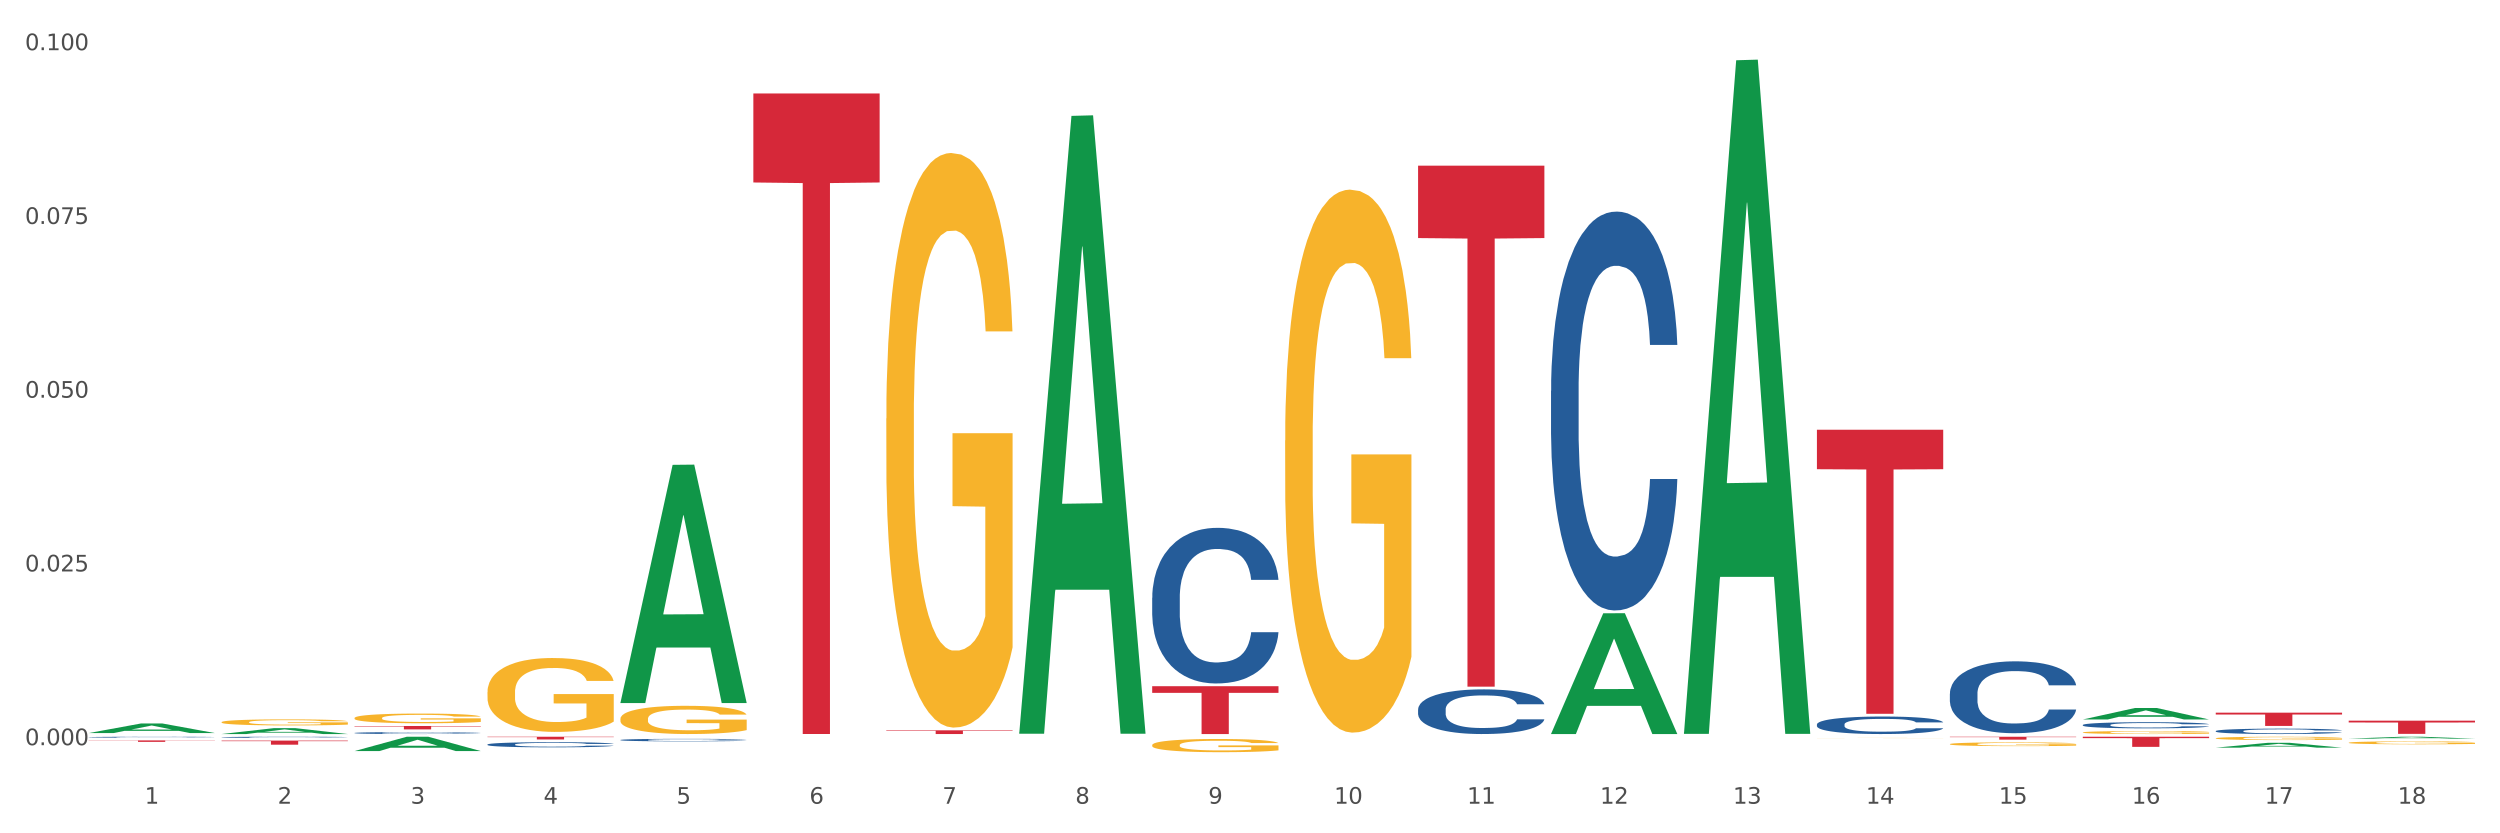 <?xml version="1.0" encoding="utf-8" standalone="no"?>
<!DOCTYPE svg PUBLIC "-//W3C//DTD SVG 1.1//EN"
  "http://www.w3.org/Graphics/SVG/1.1/DTD/svg11.dtd">
<svg xmlns:xlink="http://www.w3.org/1999/xlink" width="1080pt" height="360pt" viewBox="0 0 1080 360" xmlns="http://www.w3.org/2000/svg" version="1.1">
 <rect x="0" y="0" width="1080" height="360" fill="#333333" stroke="none"/>
 <defs>
  <style type="text/css">*{stroke-linejoin: round; stroke-linecap: butt}</style>
 </defs>
 <g id="figure_1">
  <g id="patch_1">
   <path d="M 0 360 
L 1080 360 
L 1080 0 
L 0 0 
z
" style="fill: #ffffff; stroke: #ffffff; stroke-linejoin: miter"/>
  </g>
  <g id="axes_1">
   <g id="matplotlib.axis_1">
    <g id="xtick_1">
     <g id="text_1">
      <!-- 1 -->
      <g style="fill: #4d4d4d" transform="translate(62.51 347.204) scale(0.096 -0.096)">
       <defs>
        <path id="DejaVuSans-31" d="M 794 531 
L 1825 531 
L 1825 4091 
L 703 3866 
L 703 4441 
L 1819 4666 
L 2450 4666 
L 2450 531 
L 3481 531 
L 3481 0 
L 794 0 
L 794 531 
z
" transform="scale(0.016)"/>
       </defs>
       <use xlink:href="#DejaVuSans-31"/>
      </g>
     </g>
    </g>
    <g id="xtick_2">
     <g id="text_2">
      <!-- 2 -->
      <g style="fill: #4d4d4d" transform="translate(119.942 347.204) scale(0.096 -0.096)">
       <defs>
        <path id="DejaVuSans-32" d="M 1228 531 
L 3431 531 
L 3431 0 
L 469 0 
L 469 531 
Q 828 903 1448 1529 
Q 2069 2156 2228 2338 
Q 2531 2678 2651 2914 
Q 2772 3150 2772 3378 
Q 2772 3750 2511 3984 
Q 2250 4219 1831 4219 
Q 1534 4219 1204 4116 
Q 875 4013 500 3803 
L 500 4441 
Q 881 4594 1212 4672 
Q 1544 4750 1819 4750 
Q 2544 4750 2975 4387 
Q 3406 4025 3406 3419 
Q 3406 3131 3298 2873 
Q 3191 2616 2906 2266 
Q 2828 2175 2409 1742 
Q 1991 1309 1228 531 
z
" transform="scale(0.016)"/>
       </defs>
       <use xlink:href="#DejaVuSans-32"/>
      </g>
     </g>
    </g>
    <g id="xtick_3">
     <g id="text_3">
      <!-- 3 -->
      <g style="fill: #4d4d4d" transform="translate(177.375 347.204) scale(0.096 -0.096)">
       <defs>
        <path id="DejaVuSans-33" d="M 2597 2516 
Q 3050 2419 3304 2112 
Q 3559 1806 3559 1356 
Q 3559 666 3084 287 
Q 2609 -91 1734 -91 
Q 1441 -91 1130 -33 
Q 819 25 488 141 
L 488 750 
Q 750 597 1062 519 
Q 1375 441 1716 441 
Q 2309 441 2620 675 
Q 2931 909 2931 1356 
Q 2931 1769 2642 2001 
Q 2353 2234 1838 2234 
L 1294 2234 
L 1294 2753 
L 1863 2753 
Q 2328 2753 2575 2939 
Q 2822 3125 2822 3475 
Q 2822 3834 2567 4026 
Q 2313 4219 1838 4219 
Q 1578 4219 1281 4162 
Q 984 4106 628 3988 
L 628 4550 
Q 988 4650 1302 4700 
Q 1616 4750 1894 4750 
Q 2613 4750 3031 4423 
Q 3450 4097 3450 3541 
Q 3450 3153 3228 2886 
Q 3006 2619 2597 2516 
z
" transform="scale(0.016)"/>
       </defs>
       <use xlink:href="#DejaVuSans-33"/>
      </g>
     </g>
    </g>
    <g id="xtick_4">
     <g id="text_4">
      <!-- 4 -->
      <g style="fill: #4d4d4d" transform="translate(234.808 347.204) scale(0.096 -0.096)">
       <defs>
        <path id="DejaVuSans-34" d="M 2419 4116 
L 825 1625 
L 2419 1625 
L 2419 4116 
z
M 2253 4666 
L 3047 4666 
L 3047 1625 
L 3713 1625 
L 3713 1100 
L 3047 1100 
L 3047 0 
L 2419 0 
L 2419 1100 
L 313 1100 
L 313 1709 
L 2253 4666 
z
" transform="scale(0.016)"/>
       </defs>
       <use xlink:href="#DejaVuSans-34"/>
      </g>
     </g>
    </g>
    <g id="xtick_5">
     <g id="text_5">
      <!-- 5 -->
      <g style="fill: #4d4d4d" transform="translate(292.24 347.204) scale(0.096 -0.096)">
       <defs>
        <path id="DejaVuSans-35" d="M 691 4666 
L 3169 4666 
L 3169 4134 
L 1269 4134 
L 1269 2991 
Q 1406 3038 1543 3061 
Q 1681 3084 1819 3084 
Q 2600 3084 3056 2656 
Q 3513 2228 3513 1497 
Q 3513 744 3044 326 
Q 2575 -91 1722 -91 
Q 1428 -91 1123 -41 
Q 819 9 494 109 
L 494 744 
Q 775 591 1075 516 
Q 1375 441 1709 441 
Q 2250 441 2565 725 
Q 2881 1009 2881 1497 
Q 2881 1984 2565 2268 
Q 2250 2553 1709 2553 
Q 1456 2553 1204 2497 
Q 953 2441 691 2322 
L 691 4666 
z
" transform="scale(0.016)"/>
       </defs>
       <use xlink:href="#DejaVuSans-35"/>
      </g>
     </g>
    </g>
    <g id="xtick_6">
     <g id="text_6">
      <!-- 6 -->
      <g style="fill: #4d4d4d" transform="translate(349.673 347.204) scale(0.096 -0.096)">
       <defs>
        <path id="DejaVuSans-36" d="M 2113 2584 
Q 1688 2584 1439 2293 
Q 1191 2003 1191 1497 
Q 1191 994 1439 701 
Q 1688 409 2113 409 
Q 2538 409 2786 701 
Q 3034 994 3034 1497 
Q 3034 2003 2786 2293 
Q 2538 2584 2113 2584 
z
M 3366 4563 
L 3366 3988 
Q 3128 4100 2886 4159 
Q 2644 4219 2406 4219 
Q 1781 4219 1451 3797 
Q 1122 3375 1075 2522 
Q 1259 2794 1537 2939 
Q 1816 3084 2150 3084 
Q 2853 3084 3261 2657 
Q 3669 2231 3669 1497 
Q 3669 778 3244 343 
Q 2819 -91 2113 -91 
Q 1303 -91 875 529 
Q 447 1150 447 2328 
Q 447 3434 972 4092 
Q 1497 4750 2381 4750 
Q 2619 4750 2861 4703 
Q 3103 4656 3366 4563 
z
" transform="scale(0.016)"/>
       </defs>
       <use xlink:href="#DejaVuSans-36"/>
      </g>
     </g>
    </g>
    <g id="xtick_7">
     <g id="text_7">
      <!-- 7 -->
      <g style="fill: #4d4d4d" transform="translate(407.106 347.204) scale(0.096 -0.096)">
       <defs>
        <path id="DejaVuSans-37" d="M 525 4666 
L 3525 4666 
L 3525 4397 
L 1831 0 
L 1172 0 
L 2766 4134 
L 525 4134 
L 525 4666 
z
" transform="scale(0.016)"/>
       </defs>
       <use xlink:href="#DejaVuSans-37"/>
      </g>
     </g>
    </g>
    <g id="xtick_8">
     <g id="text_8">
      <!-- 8 -->
      <g style="fill: #4d4d4d" transform="translate(464.538 347.204) scale(0.096 -0.096)">
       <defs>
        <path id="DejaVuSans-38" d="M 2034 2216 
Q 1584 2216 1326 1975 
Q 1069 1734 1069 1313 
Q 1069 891 1326 650 
Q 1584 409 2034 409 
Q 2484 409 2743 651 
Q 3003 894 3003 1313 
Q 3003 1734 2745 1975 
Q 2488 2216 2034 2216 
z
M 1403 2484 
Q 997 2584 770 2862 
Q 544 3141 544 3541 
Q 544 4100 942 4425 
Q 1341 4750 2034 4750 
Q 2731 4750 3128 4425 
Q 3525 4100 3525 3541 
Q 3525 3141 3298 2862 
Q 3072 2584 2669 2484 
Q 3125 2378 3379 2068 
Q 3634 1759 3634 1313 
Q 3634 634 3220 271 
Q 2806 -91 2034 -91 
Q 1263 -91 848 271 
Q 434 634 434 1313 
Q 434 1759 690 2068 
Q 947 2378 1403 2484 
z
M 1172 3481 
Q 1172 3119 1398 2916 
Q 1625 2713 2034 2713 
Q 2441 2713 2670 2916 
Q 2900 3119 2900 3481 
Q 2900 3844 2670 4047 
Q 2441 4250 2034 4250 
Q 1625 4250 1398 4047 
Q 1172 3844 1172 3481 
z
" transform="scale(0.016)"/>
       </defs>
       <use xlink:href="#DejaVuSans-38"/>
      </g>
     </g>
    </g>
    <g id="xtick_9">
     <g id="text_9">
      <!-- 9 -->
      <g style="fill: #4d4d4d" transform="translate(521.971 347.204) scale(0.096 -0.096)">
       <defs>
        <path id="DejaVuSans-39" d="M 703 97 
L 703 672 
Q 941 559 1184 500 
Q 1428 441 1663 441 
Q 2288 441 2617 861 
Q 2947 1281 2994 2138 
Q 2813 1869 2534 1725 
Q 2256 1581 1919 1581 
Q 1219 1581 811 2004 
Q 403 2428 403 3163 
Q 403 3881 828 4315 
Q 1253 4750 1959 4750 
Q 2769 4750 3195 4129 
Q 3622 3509 3622 2328 
Q 3622 1225 3098 567 
Q 2575 -91 1691 -91 
Q 1453 -91 1209 -44 
Q 966 3 703 97 
z
M 1959 2075 
Q 2384 2075 2632 2365 
Q 2881 2656 2881 3163 
Q 2881 3666 2632 3958 
Q 2384 4250 1959 4250 
Q 1534 4250 1286 3958 
Q 1038 3666 1038 3163 
Q 1038 2656 1286 2365 
Q 1534 2075 1959 2075 
z
" transform="scale(0.016)"/>
       </defs>
       <use xlink:href="#DejaVuSans-39"/>
      </g>
     </g>
    </g>
    <g id="xtick_10">
     <g id="text_10">
      <!-- 10 -->
      <g style="fill: #4d4d4d" transform="translate(576.35 347.204) scale(0.096 -0.096)">
       <defs>
        <path id="DejaVuSans-30" d="M 2034 4250 
Q 1547 4250 1301 3770 
Q 1056 3291 1056 2328 
Q 1056 1369 1301 889 
Q 1547 409 2034 409 
Q 2525 409 2770 889 
Q 3016 1369 3016 2328 
Q 3016 3291 2770 3770 
Q 2525 4250 2034 4250 
z
M 2034 4750 
Q 2819 4750 3233 4129 
Q 3647 3509 3647 2328 
Q 3647 1150 3233 529 
Q 2819 -91 2034 -91 
Q 1250 -91 836 529 
Q 422 1150 422 2328 
Q 422 3509 836 4129 
Q 1250 4750 2034 4750 
z
" transform="scale(0.016)"/>
       </defs>
       <use xlink:href="#DejaVuSans-31"/>
       <use xlink:href="#DejaVuSans-30" transform="translate(63.623 0)"/>
      </g>
     </g>
    </g>
    <g id="xtick_11">
     <g id="text_11">
      <!-- 11 -->
      <g style="fill: #4d4d4d" transform="translate(633.783 347.204) scale(0.096 -0.096)">
       <use xlink:href="#DejaVuSans-31"/>
       <use xlink:href="#DejaVuSans-31" transform="translate(63.623 0)"/>
      </g>
     </g>
    </g>
    <g id="xtick_12">
     <g id="text_12">
      <!-- 12 -->
      <g style="fill: #4d4d4d" transform="translate(691.215 347.204) scale(0.096 -0.096)">
       <use xlink:href="#DejaVuSans-31"/>
       <use xlink:href="#DejaVuSans-32" transform="translate(63.623 0)"/>
      </g>
     </g>
    </g>
    <g id="xtick_13">
     <g id="text_13">
      <!-- 13 -->
      <g style="fill: #4d4d4d" transform="translate(748.648 347.204) scale(0.096 -0.096)">
       <use xlink:href="#DejaVuSans-31"/>
       <use xlink:href="#DejaVuSans-33" transform="translate(63.623 0)"/>
      </g>
     </g>
    </g>
    <g id="xtick_14">
     <g id="text_14">
      <!-- 14 -->
      <g style="fill: #4d4d4d" transform="translate(806.081 347.204) scale(0.096 -0.096)">
       <use xlink:href="#DejaVuSans-31"/>
       <use xlink:href="#DejaVuSans-34" transform="translate(63.623 0)"/>
      </g>
     </g>
    </g>
    <g id="xtick_15">
     <g id="text_15">
      <!-- 15 -->
      <g style="fill: #4d4d4d" transform="translate(863.513 347.204) scale(0.096 -0.096)">
       <use xlink:href="#DejaVuSans-31"/>
       <use xlink:href="#DejaVuSans-35" transform="translate(63.623 0)"/>
      </g>
     </g>
    </g>
    <g id="xtick_16">
     <g id="text_16">
      <!-- 16 -->
      <g style="fill: #4d4d4d" transform="translate(920.946 347.204) scale(0.096 -0.096)">
       <use xlink:href="#DejaVuSans-31"/>
       <use xlink:href="#DejaVuSans-36" transform="translate(63.623 0)"/>
      </g>
     </g>
    </g>
    <g id="xtick_17">
     <g id="text_17">
      <!-- 17 -->
      <g style="fill: #4d4d4d" transform="translate(978.379 347.204) scale(0.096 -0.096)">
       <use xlink:href="#DejaVuSans-31"/>
       <use xlink:href="#DejaVuSans-37" transform="translate(63.623 0)"/>
      </g>
     </g>
    </g>
    <g id="xtick_18">
     <g id="text_18">
      <!-- 18 -->
      <g style="fill: #4d4d4d" transform="translate(1035.811 347.204) scale(0.096 -0.096)">
       <use xlink:href="#DejaVuSans-31"/>
       <use xlink:href="#DejaVuSans-38" transform="translate(63.623 0)"/>
      </g>
     </g>
    </g>
    <g id="xtick_19"/>
    <g id="xtick_20"/>
    <g id="xtick_21"/>
    <g id="xtick_22"/>
    <g id="xtick_23"/>
    <g id="xtick_24"/>
    <g id="xtick_25"/>
    <g id="xtick_26"/>
    <g id="xtick_27"/>
    <g id="xtick_28"/>
    <g id="xtick_29"/>
    <g id="xtick_30"/>
    <g id="xtick_31"/>
    <g id="xtick_32"/>
    <g id="xtick_33"/>
    <g id="xtick_34"/>
    <g id="xtick_35"/>
   </g>
   <g id="matplotlib.axis_2">
    <g id="ytick_1">
     <g id="text_19">
      <!-- 0.000 -->
      <g style="fill: #4d4d4d" transform="translate(10.8 321.922) scale(0.096 -0.096)">
       <defs>
        <path id="DejaVuSans-2e" d="M 684 794 
L 1344 794 
L 1344 0 
L 684 0 
L 684 794 
z
" transform="scale(0.016)"/>
       </defs>
       <use xlink:href="#DejaVuSans-30"/>
       <use xlink:href="#DejaVuSans-2e" transform="translate(63.623 0)"/>
       <use xlink:href="#DejaVuSans-30" transform="translate(95.41 0)"/>
       <use xlink:href="#DejaVuSans-30" transform="translate(159.033 0)"/>
       <use xlink:href="#DejaVuSans-30" transform="translate(222.656 0)"/>
      </g>
     </g>
    </g>
    <g id="ytick_2">
     <g id="text_20">
      <!-- 0.025 -->
      <g style="fill: #4d4d4d" transform="translate(10.8 246.862) scale(0.096 -0.096)">
       <use xlink:href="#DejaVuSans-30"/>
       <use xlink:href="#DejaVuSans-2e" transform="translate(63.623 0)"/>
       <use xlink:href="#DejaVuSans-30" transform="translate(95.41 0)"/>
       <use xlink:href="#DejaVuSans-32" transform="translate(159.033 0)"/>
       <use xlink:href="#DejaVuSans-35" transform="translate(222.656 0)"/>
      </g>
     </g>
    </g>
    <g id="ytick_3">
     <g id="text_21">
      <!-- 0.050 -->
      <g style="fill: #4d4d4d" transform="translate(10.8 171.802) scale(0.096 -0.096)">
       <use xlink:href="#DejaVuSans-30"/>
       <use xlink:href="#DejaVuSans-2e" transform="translate(63.623 0)"/>
       <use xlink:href="#DejaVuSans-30" transform="translate(95.41 0)"/>
       <use xlink:href="#DejaVuSans-35" transform="translate(159.033 0)"/>
       <use xlink:href="#DejaVuSans-30" transform="translate(222.656 0)"/>
      </g>
     </g>
    </g>
    <g id="ytick_4">
     <g id="text_22">
      <!-- 0.075 -->
      <g style="fill: #4d4d4d" transform="translate(10.8 96.741) scale(0.096 -0.096)">
       <use xlink:href="#DejaVuSans-30"/>
       <use xlink:href="#DejaVuSans-2e" transform="translate(63.623 0)"/>
       <use xlink:href="#DejaVuSans-30" transform="translate(95.41 0)"/>
       <use xlink:href="#DejaVuSans-37" transform="translate(159.033 0)"/>
       <use xlink:href="#DejaVuSans-35" transform="translate(222.656 0)"/>
      </g>
     </g>
    </g>
    <g id="ytick_5">
     <g id="text_23">
      <!-- 0.100 -->
      <g style="fill: #4d4d4d" transform="translate(10.8 21.681) scale(0.096 -0.096)">
       <use xlink:href="#DejaVuSans-30"/>
       <use xlink:href="#DejaVuSans-2e" transform="translate(63.623 0)"/>
       <use xlink:href="#DejaVuSans-31" transform="translate(95.41 0)"/>
       <use xlink:href="#DejaVuSans-30" transform="translate(159.033 0)"/>
       <use xlink:href="#DejaVuSans-30" transform="translate(222.656 0)"/>
      </g>
     </g>
    </g>
    <g id="ytick_6"/>
    <g id="ytick_7"/>
    <g id="ytick_8"/>
    <g id="ytick_9"/>
   </g>
   <g id="PolyCollection_1">
    <path d="M 38.283 316.682 
L 38.339 316.678 
L 60.839 312.552 
L 70.176 312.548 
L 92.844 316.69 
L 82.044 316.69 
L 77.151 315.726 
L 53.92 315.726 
L 53.751 315.741 
L 49.026 316.69 
L 38.283 316.69 
L 38.283 316.682 
L 56.845 315.15 
L 74.226 315.146 
L 65.62 313.431 
L 65.507 313.423 
L 65.395 313.435 
L 56.789 315.146 
L 56.845 315.15 
L 38.283 316.682 
z
" clip-path="url(#p3a99a03342)" style="fill: #109648"/>
    <path d="M 95.716 317.1 
L 95.772 317.097 
L 118.271 314.56 
L 127.609 314.558 
L 150.277 317.105 
L 139.477 317.105 
L 134.583 316.511 
L 111.353 316.511 
L 111.184 316.521 
L 106.459 317.105 
L 95.716 317.105 
L 95.716 317.1 
L 114.278 316.158 
L 131.659 316.155 
L 123.052 315.101 
L 122.94 315.096 
L 122.827 315.103 
L 114.221 316.155 
L 114.278 316.158 
L 95.716 317.1 
z
" clip-path="url(#p3a99a03342)" style="fill: #109648"/>
    <path d="M 497.745 321.88 
L 497.809 321.875 
L 497.809 321.688 
L 497.938 321.526 
L 498.582 321.135 
L 499.548 320.812 
L 500.257 320.64 
L 500.965 320.5 
L 501.803 320.359 
L 502.834 320.213 
L 504.702 319.999 
L 505.861 319.89 
L 507.278 319.775 
L 509.855 319.608 
L 511.723 319.515 
L 513.656 319.437 
L 516.812 319.343 
L 518.873 319.301 
L 521.064 319.27 
L 523.705 319.249 
L 525.702 319.244 
L 530.082 319.259 
L 533.818 319.306 
L 535.622 319.343 
L 537.941 319.405 
L 539.165 319.447 
L 541.162 319.53 
L 543.223 319.64 
L 544.64 319.734 
L 546.766 319.911 
L 548.376 320.088 
L 549.858 320.307 
L 550.631 320.458 
L 551.211 320.599 
L 551.726 320.76 
L 552.241 321.015 
L 540.646 321.015 
L 540.195 320.833 
L 539.487 320.661 
L 538.456 320.494 
L 537.554 320.39 
L 536.008 320.26 
L 534.591 320.176 
L 533.109 320.114 
L 531.306 320.062 
L 529.889 320.036 
L 527.892 320.015 
L 523.962 320.02 
L 521.321 320.062 
L 519.518 320.114 
L 518.358 320.161 
L 517.327 320.213 
L 516.168 320.286 
L 514.815 320.395 
L 513.849 320.494 
L 512.883 320.619 
L 512.11 320.744 
L 511.401 320.89 
L 510.821 321.047 
L 510.37 321.208 
L 509.984 321.406 
L 509.662 321.734 
L 509.662 322.448 
L 509.791 322.61 
L 510.113 322.824 
L 510.499 322.985 
L 511.143 323.178 
L 511.723 323.308 
L 512.818 323.496 
L 514.042 323.652 
L 515.008 323.751 
L 515.975 323.834 
L 517.649 323.949 
L 519.518 324.043 
L 521.128 324.1 
L 523.318 324.152 
L 524.8 324.173 
L 526.088 324.184 
L 529.244 324.184 
L 531.499 324.168 
L 534.011 324.131 
L 535.944 324.085 
L 537.554 324.027 
L 539.358 323.933 
L 540.517 323.845 
L 540.517 322.756 
L 526.346 322.751 
L 526.346 322.026 
L 552.306 322.026 
L 552.306 324.152 
L 551.211 324.262 
L 549.987 324.361 
L 548.698 324.449 
L 546.766 324.559 
L 544.447 324.663 
L 542.385 324.736 
L 540.195 324.798 
L 537.619 324.856 
L 534.269 324.908 
L 532.208 324.929 
L 529.631 324.944 
L 526.603 324.95 
L 523.962 324.939 
L 521.386 324.913 
L 518.68 324.866 
L 516.039 324.798 
L 514.042 324.731 
L 512.045 324.647 
L 509.919 324.538 
L 508.245 324.434 
L 506.956 324.34 
L 505.539 324.22 
L 503.993 324.064 
L 502.834 323.923 
L 501.803 323.777 
L 500.708 323.589 
L 499.935 323.428 
L 499.162 323.225 
L 498.711 323.074 
L 498.196 322.839 
L 497.809 322.511 
L 497.745 321.88 
z
" clip-path="url(#p3a99a03342)" style="fill: #f7b32b"/>
    <path d="M 382.879 180.794 
L 382.944 180.568 
L 382.944 172.406 
L 383.072 165.378 
L 383.717 148.375 
L 384.683 134.319 
L 385.391 126.838 
L 386.1 120.717 
L 386.937 114.596 
L 387.968 108.248 
L 389.836 98.953 
L 390.996 94.192 
L 392.413 89.205 
L 394.99 81.95 
L 396.858 77.869 
L 398.79 74.469 
L 401.947 70.388 
L 404.008 68.574 
L 406.198 67.214 
L 408.839 66.307 
L 410.836 66.081 
L 415.216 66.761 
L 418.953 68.801 
L 420.756 70.388 
L 423.075 73.109 
L 424.299 74.922 
L 426.296 78.55 
L 428.358 83.31 
L 429.775 87.391 
L 431.9 95.099 
L 433.511 102.807 
L 434.992 112.329 
L 435.765 118.903 
L 436.345 125.024 
L 436.861 132.052 
L 437.376 143.161 
L 425.781 143.161 
L 425.33 135.226 
L 424.621 127.745 
L 423.591 120.49 
L 422.689 115.956 
L 421.143 110.289 
L 419.726 106.661 
L 418.244 103.941 
L 416.44 101.674 
L 415.023 100.54 
L 413.026 99.633 
L 409.097 99.86 
L 406.456 101.674 
L 404.652 103.941 
L 403.493 105.981 
L 402.462 108.248 
L 401.302 111.422 
L 399.95 116.183 
L 398.983 120.49 
L 398.017 125.931 
L 397.244 131.372 
L 396.536 137.72 
L 395.956 144.521 
L 395.505 151.549 
L 395.118 160.164 
L 394.796 174.447 
L 394.796 205.505 
L 394.925 212.533 
L 395.247 221.828 
L 395.634 228.856 
L 396.278 237.244 
L 396.858 242.912 
L 397.953 251.074 
L 399.177 257.875 
L 400.143 262.182 
L 401.109 265.809 
L 402.784 270.797 
L 404.652 274.878 
L 406.263 277.372 
L 408.453 279.639 
L 409.934 280.545 
L 411.223 280.999 
L 414.379 280.999 
L 416.634 280.319 
L 419.146 278.732 
L 421.078 276.691 
L 422.689 274.198 
L 424.492 270.117 
L 425.652 266.263 
L 425.652 218.881 
L 411.48 218.654 
L 411.48 187.142 
L 437.44 187.142 
L 437.44 279.639 
L 436.345 284.399 
L 435.121 288.707 
L 433.833 292.561 
L 431.9 297.322 
L 429.581 301.856 
L 427.52 305.03 
L 425.33 307.75 
L 422.753 310.244 
L 419.404 312.511 
L 417.342 313.418 
L 414.766 314.098 
L 411.738 314.325 
L 409.097 313.871 
L 406.52 312.738 
L 403.815 310.697 
L 401.174 307.75 
L 399.177 304.803 
L 397.18 301.176 
L 395.054 296.415 
L 393.379 291.881 
L 392.091 287.8 
L 390.674 282.586 
L 389.128 275.785 
L 387.968 269.664 
L 386.937 263.316 
L 385.842 255.154 
L 385.069 248.126 
L 384.296 239.285 
L 383.845 232.71 
L 383.33 222.508 
L 382.944 208.226 
L 382.879 180.794 
z
" clip-path="url(#p3a99a03342)" style="fill: #f7b32b"/>
    <path d="M 210.581 299.013 
L 210.646 298.984 
L 210.646 297.934 
L 210.774 297.031 
L 211.419 294.844 
L 212.385 293.037 
L 213.093 292.075 
L 213.802 291.288 
L 214.639 290.501 
L 215.67 289.685 
L 217.538 288.49 
L 218.698 287.877 
L 220.115 287.236 
L 222.691 286.303 
L 224.56 285.779 
L 226.492 285.341 
L 229.648 284.817 
L 231.71 284.583 
L 233.9 284.408 
L 236.541 284.292 
L 238.538 284.263 
L 242.918 284.35 
L 246.655 284.612 
L 248.458 284.817 
L 250.777 285.166 
L 252.001 285.4 
L 253.998 285.866 
L 256.059 286.478 
L 257.477 287.003 
L 259.602 287.994 
L 261.213 288.985 
L 262.694 290.209 
L 263.467 291.055 
L 264.047 291.842 
L 264.562 292.746 
L 265.078 294.174 
L 253.483 294.174 
L 253.032 293.154 
L 252.323 292.192 
L 251.293 291.259 
L 250.391 290.676 
L 248.845 289.947 
L 247.428 289.481 
L 245.946 289.131 
L 244.142 288.839 
L 242.725 288.694 
L 240.728 288.577 
L 236.799 288.606 
L 234.158 288.839 
L 232.354 289.131 
L 231.194 289.393 
L 230.164 289.685 
L 229.004 290.093 
L 227.652 290.705 
L 226.685 291.259 
L 225.719 291.958 
L 224.946 292.658 
L 224.237 293.474 
L 223.658 294.349 
L 223.207 295.253 
L 222.82 296.36 
L 222.498 298.197 
L 222.498 302.19 
L 222.627 303.094 
L 222.949 304.289 
L 223.336 305.193 
L 223.98 306.272 
L 224.56 307 
L 225.655 308.05 
L 226.879 308.924 
L 227.845 309.478 
L 228.811 309.945 
L 230.486 310.586 
L 232.354 311.111 
L 233.964 311.431 
L 236.155 311.723 
L 237.636 311.839 
L 238.925 311.898 
L 242.081 311.898 
L 244.336 311.81 
L 246.848 311.606 
L 248.78 311.344 
L 250.391 311.023 
L 252.194 310.498 
L 253.354 310.003 
L 253.354 303.91 
L 239.182 303.881 
L 239.182 299.829 
L 265.142 299.829 
L 265.142 311.723 
L 264.047 312.335 
L 262.823 312.889 
L 261.535 313.384 
L 259.602 313.997 
L 257.283 314.58 
L 255.222 314.988 
L 253.032 315.337 
L 250.455 315.658 
L 247.105 315.95 
L 245.044 316.066 
L 242.467 316.154 
L 239.44 316.183 
L 236.799 316.125 
L 234.222 315.979 
L 231.517 315.716 
L 228.875 315.337 
L 226.879 314.959 
L 224.882 314.492 
L 222.756 313.88 
L 221.081 313.297 
L 219.793 312.772 
L 218.376 312.102 
L 216.83 311.227 
L 215.67 310.44 
L 214.639 309.624 
L 213.544 308.574 
L 212.771 307.671 
L 211.998 306.534 
L 211.547 305.689 
L 211.032 304.377 
L 210.646 302.54 
L 210.581 299.013 
z
" clip-path="url(#p3a99a03342)" style="fill: #f7b32b"/>
    <path d="M 268.014 310.544 
L 268.078 310.533 
L 268.078 310.132 
L 268.207 309.787 
L 268.851 308.951 
L 269.817 308.261 
L 270.526 307.893 
L 271.235 307.593 
L 272.072 307.292 
L 273.103 306.98 
L 274.971 306.523 
L 276.13 306.289 
L 277.548 306.044 
L 280.124 305.688 
L 281.992 305.487 
L 283.925 305.32 
L 287.081 305.12 
L 289.143 305.031 
L 291.333 304.964 
L 293.974 304.919 
L 295.971 304.908 
L 300.351 304.942 
L 304.087 305.042 
L 305.891 305.12 
L 308.21 305.254 
L 309.434 305.343 
L 311.431 305.521 
L 313.492 305.755 
L 314.909 305.955 
L 317.035 306.334 
L 318.645 306.713 
L 320.127 307.18 
L 320.9 307.503 
L 321.48 307.804 
L 321.995 308.15 
L 322.51 308.695 
L 310.915 308.695 
L 310.465 308.305 
L 309.756 307.938 
L 308.725 307.581 
L 307.823 307.359 
L 306.277 307.08 
L 304.86 306.902 
L 303.379 306.768 
L 301.575 306.657 
L 300.158 306.601 
L 298.161 306.557 
L 294.231 306.568 
L 291.59 306.657 
L 289.787 306.768 
L 288.627 306.869 
L 287.597 306.98 
L 286.437 307.136 
L 285.084 307.37 
L 284.118 307.581 
L 283.152 307.849 
L 282.379 308.116 
L 281.67 308.428 
L 281.09 308.762 
L 280.64 309.107 
L 280.253 309.531 
L 279.931 310.232 
L 279.931 311.758 
L 280.06 312.104 
L 280.382 312.56 
L 280.768 312.905 
L 281.413 313.318 
L 281.992 313.596 
L 283.087 313.997 
L 284.311 314.331 
L 285.278 314.543 
L 286.244 314.721 
L 287.919 314.966 
L 289.787 315.167 
L 291.397 315.289 
L 293.587 315.4 
L 295.069 315.445 
L 296.357 315.467 
L 299.514 315.467 
L 301.768 315.434 
L 304.28 315.356 
L 306.213 315.256 
L 307.823 315.133 
L 309.627 314.933 
L 310.787 314.743 
L 310.787 312.415 
L 296.615 312.404 
L 296.615 310.856 
L 322.575 310.856 
L 322.575 315.4 
L 321.48 315.634 
L 320.256 315.846 
L 318.968 316.035 
L 317.035 316.269 
L 314.716 316.492 
L 312.655 316.648 
L 310.465 316.782 
L 307.888 316.904 
L 304.538 317.015 
L 302.477 317.06 
L 299.9 317.093 
L 296.873 317.105 
L 294.231 317.082 
L 291.655 317.027 
L 288.949 316.926 
L 286.308 316.782 
L 284.311 316.637 
L 282.314 316.459 
L 280.189 316.225 
L 278.514 316.002 
L 277.225 315.801 
L 275.808 315.545 
L 274.262 315.211 
L 273.103 314.91 
L 272.072 314.598 
L 270.977 314.198 
L 270.204 313.852 
L 269.431 313.418 
L 268.98 313.095 
L 268.465 312.594 
L 268.078 311.892 
L 268.014 310.544 
z
" clip-path="url(#p3a99a03342)" style="fill: #f7b32b"/>
    <path d="M 899.774 316.411 
L 899.838 316.41 
L 899.838 316.367 
L 899.967 316.331 
L 900.611 316.242 
L 901.577 316.169 
L 902.286 316.131 
L 902.994 316.099 
L 903.832 316.067 
L 904.862 316.034 
L 906.731 315.986 
L 907.89 315.961 
L 909.307 315.935 
L 911.884 315.897 
L 913.752 315.876 
L 915.684 315.859 
L 918.841 315.837 
L 920.902 315.828 
L 923.092 315.821 
L 925.734 315.816 
L 927.73 315.815 
L 932.111 315.818 
L 935.847 315.829 
L 937.651 315.837 
L 939.97 315.851 
L 941.194 315.861 
L 943.19 315.88 
L 945.252 315.904 
L 946.669 315.926 
L 948.795 315.966 
L 950.405 316.006 
L 951.887 316.055 
L 952.66 316.089 
L 953.24 316.121 
L 953.755 316.158 
L 954.27 316.215 
L 942.675 316.215 
L 942.224 316.174 
L 941.516 316.135 
L 940.485 316.098 
L 939.583 316.074 
L 938.037 316.045 
L 936.62 316.026 
L 935.138 316.012 
L 933.335 316 
L 931.918 315.994 
L 929.921 315.989 
L 925.991 315.99 
L 923.35 316 
L 921.546 316.012 
L 920.387 316.022 
L 919.356 316.034 
L 918.197 316.05 
L 916.844 316.075 
L 915.878 316.098 
L 914.911 316.126 
L 914.138 316.154 
L 913.43 316.187 
L 912.85 316.222 
L 912.399 316.259 
L 912.013 316.304 
L 911.691 316.378 
L 911.691 316.539 
L 911.819 316.576 
L 912.142 316.624 
L 912.528 316.661 
L 913.172 316.704 
L 913.752 316.734 
L 914.847 316.776 
L 916.071 316.811 
L 917.037 316.834 
L 918.003 316.853 
L 919.678 316.878 
L 921.546 316.9 
L 923.157 316.913 
L 925.347 316.924 
L 926.829 316.929 
L 928.117 316.931 
L 931.273 316.931 
L 933.528 316.928 
L 936.04 316.92 
L 937.973 316.909 
L 939.583 316.896 
L 941.387 316.875 
L 942.546 316.855 
L 942.546 316.609 
L 928.375 316.608 
L 928.375 316.444 
L 954.335 316.444 
L 954.335 316.924 
L 953.24 316.949 
L 952.016 316.971 
L 950.727 316.991 
L 948.795 317.016 
L 946.476 317.04 
L 944.414 317.056 
L 942.224 317.07 
L 939.648 317.083 
L 936.298 317.095 
L 934.237 317.1 
L 931.66 317.103 
L 928.632 317.105 
L 925.991 317.102 
L 923.415 317.096 
L 920.709 317.086 
L 918.068 317.07 
L 916.071 317.055 
L 914.074 317.036 
L 911.948 317.012 
L 910.273 316.988 
L 908.985 316.967 
L 907.568 316.94 
L 906.022 316.904 
L 904.862 316.873 
L 903.832 316.84 
L 902.737 316.797 
L 901.964 316.761 
L 901.191 316.715 
L 900.74 316.681 
L 900.224 316.628 
L 899.838 316.553 
L 899.774 316.411 
z
" clip-path="url(#p3a99a03342)" style="fill: #f7b32b"/>
    <path d="M 842.341 321.455 
L 842.405 321.453 
L 842.405 321.399 
L 842.534 321.353 
L 843.178 321.241 
L 844.144 321.148 
L 844.853 321.099 
L 845.562 321.058 
L 846.399 321.018 
L 847.43 320.976 
L 849.298 320.914 
L 850.457 320.883 
L 851.875 320.85 
L 854.451 320.802 
L 856.319 320.775 
L 858.252 320.753 
L 861.408 320.726 
L 863.47 320.714 
L 865.66 320.705 
L 868.301 320.699 
L 870.298 320.697 
L 874.678 320.702 
L 878.414 320.715 
L 880.218 320.726 
L 882.537 320.744 
L 883.761 320.756 
L 885.758 320.78 
L 887.819 320.811 
L 889.236 320.838 
L 891.362 320.889 
L 892.972 320.94 
L 894.454 321.003 
L 895.227 321.046 
L 895.807 321.087 
L 896.322 321.133 
L 896.837 321.206 
L 885.242 321.206 
L 884.792 321.154 
L 884.083 321.105 
L 883.052 321.057 
L 882.15 321.027 
L 880.604 320.989 
L 879.187 320.965 
L 877.706 320.947 
L 875.902 320.932 
L 874.485 320.925 
L 872.488 320.919 
L 868.558 320.92 
L 865.917 320.932 
L 864.114 320.947 
L 862.954 320.961 
L 861.924 320.976 
L 860.764 320.997 
L 859.411 321.028 
L 858.445 321.057 
L 857.479 321.093 
L 856.706 321.129 
L 855.997 321.17 
L 855.417 321.215 
L 854.967 321.262 
L 854.58 321.319 
L 854.258 321.413 
L 854.258 321.618 
L 854.387 321.664 
L 854.709 321.726 
L 855.095 321.772 
L 855.74 321.828 
L 856.319 321.865 
L 857.414 321.919 
L 858.638 321.964 
L 859.605 321.992 
L 860.571 322.016 
L 862.246 322.049 
L 864.114 322.076 
L 865.724 322.093 
L 867.914 322.108 
L 869.396 322.114 
L 870.684 322.117 
L 873.841 322.117 
L 876.095 322.112 
L 878.608 322.102 
L 880.54 322.088 
L 882.15 322.072 
L 883.954 322.045 
L 885.114 322.019 
L 885.114 321.706 
L 870.942 321.705 
L 870.942 321.497 
L 896.902 321.497 
L 896.902 322.108 
L 895.807 322.139 
L 894.583 322.167 
L 893.295 322.193 
L 891.362 322.224 
L 889.043 322.254 
L 886.982 322.275 
L 884.792 322.293 
L 882.215 322.31 
L 878.865 322.325 
L 876.804 322.331 
L 874.227 322.335 
L 871.2 322.337 
L 868.558 322.334 
L 865.982 322.326 
L 863.276 322.313 
L 860.635 322.293 
L 858.638 322.274 
L 856.641 322.25 
L 854.516 322.218 
L 852.841 322.188 
L 851.552 322.161 
L 850.135 322.127 
L 848.589 322.082 
L 847.43 322.042 
L 846.399 322 
L 845.304 321.946 
L 844.531 321.9 
L 843.758 321.841 
L 843.307 321.798 
L 842.792 321.73 
L 842.405 321.636 
L 842.341 321.455 
z
" clip-path="url(#p3a99a03342)" style="fill: #f7b32b"/>
    <path d="M 555.177 190.315 
L 555.242 190.1 
L 555.242 182.388 
L 555.371 175.747 
L 556.015 159.679 
L 556.981 146.397 
L 557.69 139.327 
L 558.398 133.543 
L 559.236 127.759 
L 560.266 121.761 
L 562.134 112.977 
L 563.294 108.478 
L 564.711 103.765 
L 567.288 96.91 
L 569.156 93.053 
L 571.088 89.84 
L 574.245 85.984 
L 576.306 84.27 
L 578.496 82.985 
L 581.137 82.128 
L 583.134 81.913 
L 587.515 82.556 
L 591.251 84.484 
L 593.054 85.984 
L 595.373 88.555 
L 596.597 90.268 
L 598.594 93.696 
L 600.656 98.195 
L 602.073 102.051 
L 604.199 109.335 
L 605.809 116.619 
L 607.291 125.617 
L 608.064 131.829 
L 608.643 137.614 
L 609.159 144.255 
L 609.674 154.752 
L 598.079 154.752 
L 597.628 147.254 
L 596.919 140.184 
L 595.889 133.329 
L 594.987 129.044 
L 593.441 123.689 
L 592.024 120.261 
L 590.542 117.69 
L 588.738 115.548 
L 587.321 114.477 
L 585.324 113.62 
L 581.395 113.834 
L 578.754 115.548 
L 576.95 117.69 
L 575.791 119.618 
L 574.76 121.761 
L 573.601 124.76 
L 572.248 129.259 
L 571.282 133.329 
L 570.315 138.471 
L 569.542 143.612 
L 568.834 149.611 
L 568.254 156.038 
L 567.803 162.679 
L 567.417 170.82 
L 567.094 184.316 
L 567.094 213.666 
L 567.223 220.307 
L 567.545 229.09 
L 567.932 235.732 
L 568.576 243.658 
L 569.156 249.014 
L 570.251 256.726 
L 571.475 263.153 
L 572.441 267.224 
L 573.407 270.651 
L 575.082 275.364 
L 576.95 279.221 
L 578.561 281.577 
L 580.751 283.72 
L 582.232 284.576 
L 583.521 285.005 
L 586.677 285.005 
L 588.932 284.362 
L 591.444 282.863 
L 593.377 280.935 
L 594.987 278.578 
L 596.791 274.722 
L 597.95 271.08 
L 597.95 226.305 
L 583.778 226.091 
L 583.778 196.313 
L 609.738 196.313 
L 609.738 283.72 
L 608.643 288.218 
L 607.419 292.289 
L 606.131 295.931 
L 604.199 300.43 
L 601.88 304.714 
L 599.818 307.713 
L 597.628 310.284 
L 595.051 312.641 
L 591.702 314.783 
L 589.64 315.64 
L 587.064 316.283 
L 584.036 316.497 
L 581.395 316.068 
L 578.818 314.997 
L 576.113 313.069 
L 573.472 310.284 
L 571.475 307.499 
L 569.478 304.072 
L 567.352 299.573 
L 565.677 295.288 
L 564.389 291.432 
L 562.972 286.505 
L 561.426 280.078 
L 560.266 274.293 
L 559.236 268.295 
L 558.14 260.583 
L 557.367 253.941 
L 556.594 245.586 
L 556.144 239.374 
L 555.628 229.733 
L 555.242 216.237 
L 555.177 190.315 
z
" clip-path="url(#p3a99a03342)" style="fill: #f7b32b"/>
    <path d="M 784.908 318.827 
L 784.973 318.827 
L 784.973 318.825 
L 785.101 318.823 
L 785.746 318.819 
L 786.712 318.816 
L 787.42 318.814 
L 788.129 318.813 
L 788.966 318.811 
L 789.997 318.81 
L 791.865 318.808 
L 793.025 318.807 
L 794.442 318.805 
L 797.018 318.804 
L 798.887 318.803 
L 800.819 318.802 
L 803.976 318.801 
L 806.037 318.801 
L 808.227 318.8 
L 810.868 318.8 
L 812.865 318.8 
L 817.245 318.8 
L 820.982 318.801 
L 822.785 318.801 
L 825.104 318.802 
L 826.328 318.802 
L 828.325 318.803 
L 830.386 318.804 
L 831.804 318.805 
L 833.929 318.807 
L 835.54 318.809 
L 837.021 318.811 
L 837.794 318.812 
L 838.374 318.814 
L 838.889 318.816 
L 839.405 318.818 
L 827.81 318.818 
L 827.359 318.816 
L 826.65 318.814 
L 825.62 318.813 
L 824.718 318.812 
L 823.172 318.81 
L 821.755 318.81 
L 820.273 318.809 
L 818.469 318.808 
L 817.052 318.808 
L 815.055 318.808 
L 811.126 318.808 
L 808.485 318.808 
L 806.681 318.809 
L 805.522 318.809 
L 804.491 318.81 
L 803.331 318.811 
L 801.979 318.812 
L 801.012 318.813 
L 800.046 318.814 
L 799.273 318.815 
L 798.564 318.817 
L 797.985 318.818 
L 797.534 318.82 
L 797.147 318.822 
L 796.825 318.825 
L 796.825 318.833 
L 796.954 318.834 
L 797.276 318.837 
L 797.663 318.838 
L 798.307 318.84 
L 798.887 318.842 
L 799.982 318.844 
L 801.206 318.845 
L 802.172 318.846 
L 803.138 318.847 
L 804.813 318.848 
L 806.681 318.849 
L 808.291 318.85 
L 810.482 318.85 
L 811.963 318.85 
L 813.252 318.851 
L 816.408 318.851 
L 818.663 318.85 
L 821.175 318.85 
L 823.107 318.85 
L 824.718 318.849 
L 826.521 318.848 
L 827.681 318.847 
L 827.681 318.836 
L 813.509 318.836 
L 813.509 318.828 
L 839.469 318.828 
L 839.469 318.85 
L 838.374 318.851 
L 837.15 318.852 
L 835.862 318.853 
L 833.929 318.854 
L 831.61 318.855 
L 829.549 318.856 
L 827.359 318.857 
L 824.782 318.857 
L 821.432 318.858 
L 819.371 318.858 
L 816.794 318.858 
L 813.767 318.858 
L 811.126 318.858 
L 808.549 318.858 
L 805.844 318.858 
L 803.203 318.857 
L 801.206 318.856 
L 799.209 318.855 
L 797.083 318.854 
L 795.408 318.853 
L 794.12 318.852 
L 792.703 318.851 
L 791.157 318.849 
L 789.997 318.848 
L 788.966 318.846 
L 787.871 318.844 
L 787.098 318.843 
L 786.325 318.841 
L 785.874 318.839 
L 785.359 318.837 
L 784.973 318.833 
L 784.908 318.827 
z
" clip-path="url(#p3a99a03342)" style="fill: #f7b32b"/>
    <path d="M 95.716 311.978 
L 95.78 311.975 
L 95.78 311.889 
L 95.909 311.815 
L 96.553 311.635 
L 97.519 311.487 
L 98.228 311.408 
L 98.937 311.343 
L 99.774 311.279 
L 100.805 311.212 
L 102.673 311.113 
L 103.832 311.063 
L 105.249 311.01 
L 107.826 310.934 
L 109.694 310.891 
L 111.627 310.855 
L 114.783 310.812 
L 116.844 310.793 
L 119.035 310.778 
L 121.676 310.769 
L 123.673 310.766 
L 128.053 310.774 
L 131.789 310.795 
L 133.593 310.812 
L 135.912 310.841 
L 137.136 310.86 
L 139.133 310.898 
L 141.194 310.948 
L 142.611 310.991 
L 144.737 311.073 
L 146.347 311.154 
L 147.829 311.255 
L 148.602 311.324 
L 149.182 311.389 
L 149.697 311.463 
L 150.212 311.58 
L 138.617 311.58 
L 138.166 311.496 
L 137.458 311.417 
L 136.427 311.341 
L 135.525 311.293 
L 133.979 311.233 
L 132.562 311.195 
L 131.081 311.166 
L 129.277 311.142 
L 127.86 311.13 
L 125.863 311.121 
L 121.933 311.123 
L 119.292 311.142 
L 117.489 311.166 
L 116.329 311.188 
L 115.298 311.212 
L 114.139 311.245 
L 112.786 311.295 
L 111.82 311.341 
L 110.854 311.398 
L 110.081 311.456 
L 109.372 311.523 
L 108.792 311.595 
L 108.341 311.669 
L 107.955 311.76 
L 107.633 311.911 
L 107.633 312.239 
L 107.762 312.313 
L 108.084 312.411 
L 108.47 312.485 
L 109.114 312.574 
L 109.694 312.634 
L 110.789 312.72 
L 112.013 312.792 
L 112.979 312.837 
L 113.946 312.875 
L 115.621 312.928 
L 117.489 312.971 
L 119.099 312.997 
L 121.289 313.021 
L 122.771 313.031 
L 124.059 313.036 
L 127.216 313.036 
L 129.47 313.029 
L 131.982 313.012 
L 133.915 312.99 
L 135.525 312.964 
L 137.329 312.921 
L 138.488 312.88 
L 138.488 312.38 
L 124.317 312.377 
L 124.317 312.045 
L 150.277 312.045 
L 150.277 313.021 
L 149.182 313.072 
L 147.958 313.117 
L 146.669 313.158 
L 144.737 313.208 
L 142.418 313.256 
L 140.357 313.289 
L 138.166 313.318 
L 135.59 313.345 
L 132.24 313.368 
L 130.179 313.378 
L 127.602 313.385 
L 124.574 313.388 
L 121.933 313.383 
L 119.357 313.371 
L 116.651 313.349 
L 114.01 313.318 
L 112.013 313.287 
L 110.016 313.249 
L 107.89 313.198 
L 106.216 313.151 
L 104.927 313.108 
L 103.51 313.052 
L 101.964 312.981 
L 100.805 312.916 
L 99.774 312.849 
L 98.679 312.763 
L 97.906 312.689 
L 97.133 312.595 
L 96.682 312.526 
L 96.167 312.418 
L 95.78 312.267 
L 95.716 311.978 
z
" clip-path="url(#p3a99a03342)" style="fill: #f7b32b"/>
    <path d="M 153.148 310.2 
L 153.213 310.197 
L 153.213 310.059 
L 153.342 309.94 
L 153.986 309.653 
L 154.952 309.415 
L 155.661 309.289 
L 156.369 309.185 
L 157.207 309.082 
L 158.237 308.974 
L 160.105 308.817 
L 161.265 308.737 
L 162.682 308.653 
L 165.259 308.53 
L 167.127 308.461 
L 169.059 308.403 
L 172.216 308.335 
L 174.277 308.304 
L 176.467 308.281 
L 179.108 308.266 
L 181.105 308.262 
L 185.486 308.273 
L 189.222 308.308 
L 191.026 308.335 
L 193.345 308.38 
L 194.568 308.411 
L 196.565 308.472 
L 198.627 308.553 
L 200.044 308.622 
L 202.17 308.752 
L 203.78 308.882 
L 205.262 309.043 
L 206.035 309.154 
L 206.614 309.258 
L 207.13 309.377 
L 207.645 309.564 
L 196.05 309.564 
L 195.599 309.43 
L 194.891 309.304 
L 193.86 309.181 
L 192.958 309.105 
L 191.412 309.009 
L 189.995 308.948 
L 188.513 308.902 
L 186.71 308.863 
L 185.292 308.844 
L 183.295 308.829 
L 179.366 308.833 
L 176.725 308.863 
L 174.921 308.902 
L 173.762 308.936 
L 172.731 308.974 
L 171.572 309.028 
L 170.219 309.108 
L 169.253 309.181 
L 168.286 309.273 
L 167.513 309.365 
L 166.805 309.472 
L 166.225 309.587 
L 165.774 309.706 
L 165.388 309.852 
L 165.066 310.093 
L 165.066 310.618 
L 165.194 310.737 
L 165.516 310.894 
L 165.903 311.013 
L 166.547 311.155 
L 167.127 311.25 
L 168.222 311.388 
L 169.446 311.503 
L 170.412 311.576 
L 171.378 311.637 
L 173.053 311.722 
L 174.921 311.791 
L 176.532 311.833 
L 178.722 311.871 
L 180.203 311.886 
L 181.492 311.894 
L 184.648 311.894 
L 186.903 311.883 
L 189.415 311.856 
L 191.348 311.821 
L 192.958 311.779 
L 194.762 311.71 
L 195.921 311.645 
L 195.921 310.844 
L 181.749 310.84 
L 181.749 310.308 
L 207.709 310.308 
L 207.709 311.871 
L 206.614 311.952 
L 205.39 312.024 
L 204.102 312.089 
L 202.17 312.17 
L 199.851 312.247 
L 197.789 312.3 
L 195.599 312.346 
L 193.022 312.388 
L 189.673 312.427 
L 187.611 312.442 
L 185.035 312.453 
L 182.007 312.457 
L 179.366 312.45 
L 176.789 312.43 
L 174.084 312.396 
L 171.443 312.346 
L 169.446 312.296 
L 167.449 312.235 
L 165.323 312.155 
L 163.648 312.078 
L 162.36 312.009 
L 160.943 311.921 
L 159.397 311.806 
L 158.237 311.702 
L 157.207 311.595 
L 156.112 311.457 
L 155.339 311.338 
L 154.566 311.189 
L 154.115 311.078 
L 153.599 310.906 
L 153.213 310.664 
L 153.148 310.2 
z
" clip-path="url(#p3a99a03342)" style="fill: #f7b32b"/>
    <path d="M 1014.639 320.855 
L 1014.703 320.854 
L 1014.703 320.812 
L 1014.832 320.776 
L 1015.476 320.688 
L 1016.443 320.616 
L 1017.151 320.577 
L 1017.86 320.546 
L 1018.697 320.514 
L 1019.728 320.482 
L 1021.596 320.434 
L 1022.755 320.41 
L 1024.173 320.384 
L 1026.749 320.347 
L 1028.617 320.326 
L 1030.55 320.308 
L 1033.706 320.287 
L 1035.768 320.278 
L 1037.958 320.271 
L 1040.599 320.266 
L 1042.596 320.265 
L 1046.976 320.269 
L 1050.712 320.279 
L 1052.516 320.287 
L 1054.835 320.301 
L 1056.059 320.31 
L 1058.056 320.329 
L 1060.117 320.354 
L 1061.534 320.375 
L 1063.66 320.414 
L 1065.271 320.454 
L 1066.752 320.503 
L 1067.525 320.537 
L 1068.105 320.568 
L 1068.62 320.604 
L 1069.136 320.661 
L 1057.541 320.661 
L 1057.09 320.621 
L 1056.381 320.582 
L 1055.35 320.545 
L 1054.449 320.521 
L 1052.903 320.492 
L 1051.485 320.474 
L 1050.004 320.46 
L 1048.2 320.448 
L 1046.783 320.442 
L 1044.786 320.438 
L 1040.857 320.439 
L 1038.215 320.448 
L 1036.412 320.46 
L 1035.252 320.47 
L 1034.222 320.482 
L 1033.062 320.498 
L 1031.709 320.523 
L 1030.743 320.545 
L 1029.777 320.573 
L 1029.004 320.601 
L 1028.295 320.633 
L 1027.716 320.668 
L 1027.265 320.704 
L 1026.878 320.749 
L 1026.556 320.822 
L 1026.556 320.982 
L 1026.685 321.018 
L 1027.007 321.066 
L 1027.393 321.102 
L 1028.038 321.145 
L 1028.617 321.174 
L 1029.712 321.216 
L 1030.936 321.251 
L 1031.903 321.273 
L 1032.869 321.292 
L 1034.544 321.318 
L 1036.412 321.339 
L 1038.022 321.351 
L 1040.212 321.363 
L 1041.694 321.368 
L 1042.982 321.37 
L 1046.139 321.37 
L 1048.393 321.367 
L 1050.906 321.358 
L 1052.838 321.348 
L 1054.449 321.335 
L 1056.252 321.314 
L 1057.412 321.294 
L 1057.412 321.051 
L 1043.24 321.05 
L 1043.24 320.887 
L 1069.2 320.887 
L 1069.2 321.363 
L 1068.105 321.388 
L 1066.881 321.41 
L 1065.593 321.43 
L 1063.66 321.454 
L 1061.341 321.477 
L 1059.28 321.494 
L 1057.09 321.508 
L 1054.513 321.52 
L 1051.163 321.532 
L 1049.102 321.537 
L 1046.525 321.54 
L 1043.498 321.541 
L 1040.857 321.539 
L 1038.28 321.533 
L 1035.574 321.523 
L 1032.933 321.508 
L 1030.936 321.492 
L 1028.939 321.474 
L 1026.814 321.449 
L 1025.139 321.426 
L 1023.851 321.405 
L 1022.433 321.378 
L 1020.887 321.343 
L 1019.728 321.312 
L 1018.697 321.279 
L 1017.602 321.237 
L 1016.829 321.201 
L 1016.056 321.156 
L 1015.605 321.122 
L 1015.09 321.069 
L 1014.703 320.996 
L 1014.639 320.855 
z
" clip-path="url(#p3a99a03342)" style="fill: #f7b32b"/>
    <path d="M 957.206 318.941 
L 957.271 318.94 
L 957.271 318.893 
L 957.399 318.852 
L 958.044 318.753 
L 959.01 318.671 
L 959.718 318.628 
L 960.427 318.592 
L 961.264 318.557 
L 962.295 318.52 
L 964.163 318.466 
L 965.323 318.438 
L 966.74 318.409 
L 969.317 318.367 
L 971.185 318.343 
L 973.117 318.323 
L 976.274 318.3 
L 978.335 318.289 
L 980.525 318.281 
L 983.166 318.276 
L 985.163 318.275 
L 989.543 318.279 
L 993.28 318.29 
L 995.083 318.3 
L 997.402 318.315 
L 998.626 318.326 
L 1000.623 318.347 
L 1002.685 318.375 
L 1004.102 318.398 
L 1006.227 318.443 
L 1007.838 318.488 
L 1009.319 318.543 
L 1010.092 318.582 
L 1010.672 318.617 
L 1011.188 318.658 
L 1011.703 318.723 
L 1000.108 318.723 
L 999.657 318.677 
L 998.948 318.633 
L 997.918 318.591 
L 997.016 318.565 
L 995.47 318.532 
L 994.053 318.511 
L 992.571 318.495 
L 990.767 318.482 
L 989.35 318.475 
L 987.353 318.47 
L 983.424 318.471 
L 980.783 318.482 
L 978.979 318.495 
L 977.82 318.507 
L 976.789 318.52 
L 975.629 318.538 
L 974.277 318.566 
L 973.31 318.591 
L 972.344 318.623 
L 971.571 318.654 
L 970.863 318.691 
L 970.283 318.731 
L 969.832 318.771 
L 969.445 318.822 
L 969.123 318.905 
L 969.123 319.085 
L 969.252 319.126 
L 969.574 319.18 
L 969.961 319.221 
L 970.605 319.27 
L 971.185 319.303 
L 972.28 319.35 
L 973.504 319.39 
L 974.47 319.415 
L 975.436 319.436 
L 977.111 319.465 
L 978.979 319.488 
L 980.59 319.503 
L 982.78 319.516 
L 984.261 319.521 
L 985.55 319.524 
L 988.706 319.524 
L 990.961 319.52 
L 993.473 319.511 
L 995.405 319.499 
L 997.016 319.485 
L 998.82 319.461 
L 999.979 319.438 
L 999.979 319.163 
L 985.807 319.162 
L 985.807 318.978 
L 1011.767 318.978 
L 1011.767 319.516 
L 1010.672 319.544 
L 1009.448 319.569 
L 1008.16 319.591 
L 1006.227 319.619 
L 1003.908 319.645 
L 1001.847 319.664 
L 999.657 319.68 
L 997.08 319.694 
L 993.731 319.707 
L 991.669 319.713 
L 989.093 319.716 
L 986.065 319.718 
L 983.424 319.715 
L 980.847 319.709 
L 978.142 319.697 
L 975.501 319.68 
L 973.504 319.662 
L 971.507 319.641 
L 969.381 319.614 
L 967.706 319.587 
L 966.418 319.564 
L 965.001 319.533 
L 963.455 319.494 
L 962.295 319.458 
L 961.264 319.421 
L 960.169 319.374 
L 959.396 319.333 
L 958.623 319.282 
L 958.172 319.243 
L 957.657 319.184 
L 957.271 319.101 
L 957.206 318.941 
z
" clip-path="url(#p3a99a03342)" style="fill: #f7b32b"/>
    <path d="M 957.206 322.988 
L 957.262 322.986 
L 979.762 320.89 
L 989.099 320.888 
L 1011.767 322.992 
L 1000.968 322.992 
L 996.074 322.502 
L 972.843 322.502 
L 972.675 322.51 
L 967.95 322.992 
L 957.206 322.992 
L 957.206 322.988 
L 975.768 322.21 
L 993.149 322.208 
L 984.543 321.336 
L 984.431 321.332 
L 984.318 321.338 
L 975.712 322.208 
L 975.768 322.21 
L 957.206 322.988 
z
" clip-path="url(#p3a99a03342)" style="fill: #109648"/>
    <path d="M 1014.639 319.093 
L 1014.695 319.093 
L 1037.195 318.275 
L 1046.532 318.275 
L 1069.2 319.095 
L 1058.4 319.095 
L 1053.507 318.904 
L 1030.276 318.904 
L 1030.107 318.907 
L 1025.382 319.095 
L 1014.639 319.095 
L 1014.639 319.093 
L 1033.201 318.79 
L 1050.582 318.789 
L 1041.976 318.449 
L 1041.863 318.448 
L 1041.751 318.45 
L 1033.145 318.789 
L 1033.201 318.79 
L 1014.639 319.093 
z
" clip-path="url(#p3a99a03342)" style="fill: #109648"/>
    <path d="M 727.475 316.476 
L 727.532 316.203 
L 750.031 26.033 
L 759.368 25.759 
L 782.036 317.023 
L 771.237 317.023 
L 766.343 249.199 
L 743.113 249.199 
L 742.944 250.293 
L 738.219 317.023 
L 727.475 317.023 
L 727.475 316.476 
L 746.037 208.722 
L 763.418 208.449 
L 754.812 87.841 
L 754.7 87.294 
L 754.587 88.115 
L 745.981 208.449 
L 746.037 208.722 
L 727.475 316.476 
z
" clip-path="url(#p3a99a03342)" style="fill: #109648"/>
    <path d="M 899.774 310.811 
L 899.83 310.807 
L 922.329 305.848 
L 931.666 305.843 
L 954.335 310.821 
L 943.535 310.821 
L 938.641 309.662 
L 915.411 309.662 
L 915.242 309.68 
L 910.517 310.821 
L 899.774 310.821 
L 899.774 310.811 
L 918.336 308.97 
L 935.716 308.965 
L 927.11 306.904 
L 926.998 306.895 
L 926.885 306.909 
L 918.279 308.965 
L 918.336 308.97 
L 899.774 310.811 
z
" clip-path="url(#p3a99a03342)" style="fill: #109648"/>
    <path d="M 153.148 313.627 
L 207.709 313.627 
L 207.709 313.831 
L 186.247 313.832 
L 186.247 315.091 
L 174.482 315.091 
L 174.482 313.832 
L 153.148 313.831 
L 153.148 313.629 
L 153.148 313.627 
z
" clip-path="url(#p3a99a03342)" style="fill: #d62839"/>
    <path d="M 210.581 318.275 
L 265.142 318.275 
L 265.142 318.438 
L 243.68 318.44 
L 243.68 319.454 
L 231.914 319.454 
L 231.914 318.44 
L 210.581 318.438 
L 210.581 318.276 
L 210.581 318.275 
z
" clip-path="url(#p3a99a03342)" style="fill: #d62839"/>
    <path d="M 612.61 306.476 
L 612.675 306.458 
L 612.675 305.965 
L 612.868 305.295 
L 613.577 304.061 
L 614.48 303.127 
L 616.028 302.034 
L 616.867 301.576 
L 617.963 301.065 
L 620.22 300.236 
L 622.8 299.531 
L 624.606 299.143 
L 625.96 298.897 
L 628.991 298.456 
L 630.733 298.262 
L 632.538 298.103 
L 634.086 297.998 
L 636.666 297.874 
L 638.73 297.821 
L 641.116 297.804 
L 643.115 297.821 
L 645.759 297.892 
L 649.629 298.103 
L 651.112 298.227 
L 653.112 298.438 
L 655.175 298.72 
L 656.852 299.002 
L 658.787 299.408 
L 660.786 299.936 
L 662.721 300.606 
L 664.075 301.223 
L 665.172 301.875 
L 666.139 302.669 
L 666.849 303.532 
L 667.171 304.255 
L 655.369 304.255 
L 655.046 303.603 
L 654.401 302.898 
L 653.757 302.422 
L 653.047 302.034 
L 651.951 301.593 
L 650.983 301.311 
L 649.371 300.976 
L 647.888 300.765 
L 646.662 300.642 
L 645.179 300.536 
L 642.019 300.43 
L 639.762 300.43 
L 638.343 300.465 
L 636.601 300.553 
L 635.118 300.677 
L 633.377 300.888 
L 632.022 301.117 
L 630.668 301.417 
L 629.894 301.629 
L 628.733 302.016 
L 627.959 302.334 
L 626.927 302.88 
L 626.347 303.268 
L 625.315 304.273 
L 624.864 305.013 
L 624.67 305.524 
L 624.541 306.088 
L 624.541 308.838 
L 624.928 310.072 
L 625.251 310.6 
L 625.767 311.2 
L 626.734 311.975 
L 628.153 312.733 
L 629.636 313.28 
L 630.862 313.615 
L 632.022 313.861 
L 633.183 314.055 
L 634.602 314.231 
L 635.763 314.337 
L 637.504 314.443 
L 639.568 314.496 
L 641.18 314.496 
L 644.47 314.408 
L 645.953 314.32 
L 647.372 314.196 
L 648.92 314.002 
L 650.145 313.791 
L 650.854 313.632 
L 652.015 313.297 
L 652.918 312.945 
L 653.692 312.539 
L 654.208 312.187 
L 654.788 311.658 
L 655.24 311.059 
L 655.369 310.741 
L 667.171 310.741 
L 666.913 311.376 
L 666.462 311.993 
L 665.559 312.821 
L 664.849 313.297 
L 663.753 313.879 
L 662.592 314.372 
L 660.98 314.919 
L 659.496 315.324 
L 657.949 315.677 
L 656.272 315.994 
L 653.241 316.435 
L 652.144 316.558 
L 649.822 316.77 
L 648.017 316.893 
L 645.372 317.016 
L 642.664 317.087 
L 639.826 317.105 
L 637.311 317.069 
L 634.538 316.964 
L 632.796 316.858 
L 630.862 316.699 
L 628.604 316.452 
L 626.476 316.153 
L 624.477 315.8 
L 622.606 315.395 
L 620.865 314.937 
L 618.608 314.179 
L 616.931 313.438 
L 615.706 312.751 
L 614.867 312.169 
L 614.029 311.429 
L 613.577 310.918 
L 612.868 309.684 
L 612.61 308.538 
L 612.61 306.476 
z
" clip-path="url(#p3a99a03342)" style="fill: #255c99"/>
    <path d="M 497.745 258.235 
L 497.809 258.174 
L 497.809 256.454 
L 498.003 254.121 
L 498.712 249.822 
L 499.615 246.568 
L 501.163 242.761 
L 502.001 241.164 
L 503.098 239.383 
L 505.355 236.497 
L 507.935 234.041 
L 509.74 232.69 
L 511.095 231.83 
L 514.126 230.295 
L 515.867 229.62 
L 517.673 229.067 
L 519.221 228.699 
L 521.801 228.269 
L 523.864 228.084 
L 526.251 228.023 
L 528.25 228.084 
L 530.894 228.33 
L 534.764 229.067 
L 536.247 229.497 
L 538.246 230.234 
L 540.31 231.216 
L 541.987 232.199 
L 543.922 233.611 
L 545.921 235.453 
L 547.856 237.787 
L 549.21 239.936 
L 550.306 242.208 
L 551.274 244.971 
L 551.983 247.98 
L 552.306 250.498 
L 540.503 250.498 
L 540.181 248.226 
L 539.536 245.77 
L 538.891 244.112 
L 538.182 242.761 
L 537.085 241.226 
L 536.118 240.243 
L 534.506 239.076 
L 533.022 238.339 
L 531.797 237.91 
L 530.314 237.541 
L 527.153 237.173 
L 524.896 237.173 
L 523.477 237.295 
L 521.736 237.603 
L 520.253 238.032 
L 518.511 238.769 
L 517.157 239.568 
L 515.803 240.611 
L 515.029 241.348 
L 513.868 242.699 
L 513.094 243.805 
L 512.062 245.708 
L 511.482 247.059 
L 510.45 250.559 
L 509.998 253.138 
L 509.805 254.919 
L 509.676 256.884 
L 509.676 266.464 
L 510.063 270.762 
L 510.385 272.604 
L 510.901 274.692 
L 511.869 277.394 
L 513.287 280.035 
L 514.771 281.938 
L 515.996 283.105 
L 517.157 283.965 
L 518.318 284.64 
L 519.737 285.254 
L 520.898 285.623 
L 522.639 285.991 
L 524.703 286.175 
L 526.315 286.175 
L 529.604 285.868 
L 531.087 285.561 
L 532.506 285.131 
L 534.054 284.456 
L 535.28 283.719 
L 535.989 283.166 
L 537.15 282 
L 538.053 280.771 
L 538.827 279.359 
L 539.343 278.131 
L 539.923 276.289 
L 540.374 274.201 
L 540.503 273.096 
L 552.306 273.096 
L 552.048 275.306 
L 551.596 277.456 
L 550.693 280.342 
L 549.984 282 
L 548.888 284.026 
L 547.727 285.745 
L 546.114 287.649 
L 544.631 289.061 
L 543.083 290.29 
L 541.406 291.395 
L 538.375 292.93 
L 537.279 293.36 
L 534.957 294.097 
L 533.151 294.527 
L 530.507 294.956 
L 527.798 295.202 
L 524.961 295.263 
L 522.445 295.141 
L 519.672 294.772 
L 517.931 294.404 
L 515.996 293.851 
L 513.739 292.991 
L 511.611 291.948 
L 509.611 290.719 
L 507.741 289.307 
L 506 287.71 
L 503.742 285.07 
L 502.066 282.491 
L 500.84 280.096 
L 500.002 278.07 
L 499.163 275.491 
L 498.712 273.71 
L 498.003 269.411 
L 497.745 265.42 
L 497.745 258.235 
z
" clip-path="url(#p3a99a03342)" style="fill: #255c99"/>
    <path d="M 268.014 319.666 
L 268.078 319.665 
L 268.078 319.638 
L 268.272 319.6 
L 268.981 319.531 
L 269.884 319.478 
L 271.432 319.417 
L 272.27 319.391 
L 273.367 319.362 
L 275.624 319.316 
L 278.204 319.276 
L 280.01 319.255 
L 281.364 319.241 
L 284.395 319.216 
L 286.136 319.205 
L 287.942 319.196 
L 289.49 319.19 
L 292.07 319.183 
L 294.133 319.18 
L 296.52 319.179 
L 298.519 319.18 
L 301.163 319.184 
L 305.033 319.196 
L 306.516 319.203 
L 308.515 319.215 
L 310.579 319.231 
L 312.256 319.247 
L 314.191 319.269 
L 316.19 319.299 
L 318.125 319.337 
L 319.479 319.371 
L 320.576 319.408 
L 321.543 319.452 
L 322.252 319.501 
L 322.575 319.542 
L 310.773 319.542 
L 310.45 319.505 
L 309.805 319.465 
L 309.16 319.439 
L 308.451 319.417 
L 307.355 319.392 
L 306.387 319.376 
L 304.775 319.357 
L 303.291 319.346 
L 302.066 319.339 
L 300.583 319.333 
L 297.423 319.327 
L 295.165 319.327 
L 293.747 319.329 
L 292.005 319.334 
L 290.522 319.341 
L 288.781 319.353 
L 287.426 319.365 
L 286.072 319.382 
L 285.298 319.394 
L 284.137 319.416 
L 283.363 319.434 
L 282.331 319.464 
L 281.751 319.486 
L 280.719 319.543 
L 280.267 319.584 
L 280.074 319.613 
L 279.945 319.645 
L 279.945 319.799 
L 280.332 319.868 
L 280.654 319.898 
L 281.17 319.932 
L 282.138 319.975 
L 283.557 320.018 
L 285.04 320.048 
L 286.265 320.067 
L 287.426 320.081 
L 288.587 320.092 
L 290.006 320.102 
L 291.167 320.108 
L 292.908 320.114 
L 294.972 320.117 
L 296.584 320.117 
L 299.873 320.112 
L 301.357 320.107 
L 302.776 320.1 
L 304.323 320.089 
L 305.549 320.077 
L 306.258 320.068 
L 307.419 320.049 
L 308.322 320.03 
L 309.096 320.007 
L 309.612 319.987 
L 310.192 319.957 
L 310.644 319.924 
L 310.773 319.906 
L 322.575 319.906 
L 322.317 319.941 
L 321.865 319.976 
L 320.963 320.023 
L 320.253 320.049 
L 319.157 320.082 
L 317.996 320.11 
L 316.384 320.14 
L 314.9 320.163 
L 313.352 320.183 
L 311.676 320.201 
L 308.644 320.225 
L 307.548 320.232 
L 305.226 320.244 
L 303.42 320.251 
L 300.776 320.258 
L 298.068 320.262 
L 295.23 320.263 
L 292.715 320.261 
L 289.941 320.255 
L 288.2 320.249 
L 286.265 320.24 
L 284.008 320.226 
L 281.88 320.21 
L 279.881 320.19 
L 278.01 320.167 
L 276.269 320.141 
L 274.012 320.099 
L 272.335 320.057 
L 271.109 320.019 
L 270.271 319.986 
L 269.433 319.944 
L 268.981 319.916 
L 268.272 319.846 
L 268.014 319.782 
L 268.014 319.666 
z
" clip-path="url(#p3a99a03342)" style="fill: #255c99"/>
    <path d="M 210.581 321.624 
L 210.646 321.622 
L 210.646 321.565 
L 210.839 321.488 
L 211.549 321.346 
L 212.451 321.238 
L 213.999 321.112 
L 214.838 321.059 
L 215.934 321 
L 218.191 320.905 
L 220.771 320.823 
L 222.577 320.778 
L 223.931 320.75 
L 226.962 320.699 
L 228.704 320.677 
L 230.509 320.659 
L 232.057 320.646 
L 234.637 320.632 
L 236.701 320.626 
L 239.087 320.624 
L 241.086 320.626 
L 243.731 320.634 
L 247.6 320.659 
L 249.083 320.673 
L 251.083 320.697 
L 253.146 320.73 
L 254.823 320.762 
L 256.758 320.809 
L 258.757 320.87 
L 260.692 320.947 
L 262.047 321.018 
L 263.143 321.094 
L 264.11 321.185 
L 264.82 321.285 
L 265.142 321.368 
L 253.34 321.368 
L 253.017 321.293 
L 252.373 321.212 
L 251.728 321.157 
L 251.018 321.112 
L 249.922 321.061 
L 248.954 321.029 
L 247.342 320.99 
L 245.859 320.966 
L 244.633 320.951 
L 243.15 320.939 
L 239.99 320.927 
L 237.733 320.927 
L 236.314 320.931 
L 234.572 320.941 
L 233.089 320.955 
L 231.348 320.98 
L 229.993 321.006 
L 228.639 321.041 
L 227.865 321.065 
L 226.704 321.11 
L 225.93 321.146 
L 224.899 321.209 
L 224.318 321.254 
L 223.286 321.37 
L 222.835 321.455 
L 222.641 321.514 
L 222.512 321.58 
L 222.512 321.897 
L 222.899 322.039 
L 223.222 322.1 
L 223.738 322.169 
L 224.705 322.259 
L 226.124 322.346 
L 227.607 322.409 
L 228.833 322.448 
L 229.993 322.476 
L 231.154 322.498 
L 232.573 322.519 
L 233.734 322.531 
L 235.475 322.543 
L 237.539 322.549 
L 239.151 322.549 
L 242.441 322.539 
L 243.924 322.529 
L 245.343 322.515 
L 246.891 322.492 
L 248.116 322.468 
L 248.825 322.45 
L 249.986 322.411 
L 250.889 322.37 
L 251.663 322.324 
L 252.179 322.283 
L 252.76 322.222 
L 253.211 322.153 
L 253.34 322.116 
L 265.142 322.116 
L 264.884 322.189 
L 264.433 322.261 
L 263.53 322.356 
L 262.82 322.411 
L 261.724 322.478 
L 260.563 322.535 
L 258.951 322.598 
L 257.468 322.645 
L 255.92 322.685 
L 254.243 322.722 
L 251.212 322.773 
L 250.115 322.787 
L 247.794 322.812 
L 245.988 322.826 
L 243.344 322.84 
L 240.635 322.848 
L 237.797 322.85 
L 235.282 322.846 
L 232.509 322.834 
L 230.767 322.822 
L 228.833 322.803 
L 226.575 322.775 
L 224.447 322.74 
L 222.448 322.7 
L 220.578 322.653 
L 218.836 322.6 
L 216.579 322.513 
L 214.902 322.427 
L 213.677 322.348 
L 212.838 322.281 
L 212 322.196 
L 211.549 322.137 
L 210.839 321.994 
L 210.581 321.862 
L 210.581 321.624 
z
" clip-path="url(#p3a99a03342)" style="fill: #255c99"/>
    <path d="M 899.774 313.183 
L 899.838 313.181 
L 899.838 313.113 
L 900.032 313.021 
L 900.741 312.851 
L 901.644 312.723 
L 903.192 312.573 
L 904.03 312.509 
L 905.126 312.439 
L 907.384 312.325 
L 909.963 312.228 
L 911.769 312.175 
L 913.124 312.141 
L 916.155 312.08 
L 917.896 312.054 
L 919.702 312.032 
L 921.25 312.017 
L 923.829 312 
L 925.893 311.993 
L 928.279 311.991 
L 930.279 311.993 
L 932.923 312.003 
L 936.793 312.032 
L 938.276 312.049 
L 940.275 312.078 
L 942.339 312.117 
L 944.016 312.156 
L 945.951 312.211 
L 947.95 312.284 
L 949.885 312.376 
L 951.239 312.461 
L 952.335 312.551 
L 953.303 312.66 
L 954.012 312.779 
L 954.335 312.878 
L 942.532 312.878 
L 942.21 312.788 
L 941.565 312.691 
L 940.92 312.626 
L 940.211 312.573 
L 939.114 312.512 
L 938.147 312.473 
L 936.535 312.427 
L 935.051 312.398 
L 933.826 312.381 
L 932.342 312.366 
L 929.182 312.352 
L 926.925 312.352 
L 925.506 312.357 
L 923.765 312.369 
L 922.282 312.386 
L 920.54 312.415 
L 919.186 312.446 
L 917.832 312.488 
L 917.058 312.517 
L 915.897 312.57 
L 915.123 312.614 
L 914.091 312.689 
L 913.511 312.742 
L 912.479 312.88 
L 912.027 312.982 
L 911.834 313.052 
L 911.705 313.13 
L 911.705 313.508 
L 912.092 313.678 
L 912.414 313.75 
L 912.93 313.833 
L 913.897 313.94 
L 915.316 314.044 
L 916.8 314.119 
L 918.025 314.165 
L 919.186 314.199 
L 920.347 314.226 
L 921.766 314.25 
L 922.927 314.264 
L 924.668 314.279 
L 926.732 314.286 
L 928.344 314.286 
L 931.633 314.274 
L 933.116 314.262 
L 934.535 314.245 
L 936.083 314.218 
L 937.308 314.189 
L 938.018 314.167 
L 939.179 314.121 
L 940.082 314.073 
L 940.856 314.017 
L 941.372 313.969 
L 941.952 313.896 
L 942.403 313.814 
L 942.532 313.77 
L 954.335 313.77 
L 954.077 313.857 
L 953.625 313.942 
L 952.722 314.056 
L 952.013 314.121 
L 950.916 314.201 
L 949.756 314.269 
L 948.143 314.344 
L 946.66 314.4 
L 945.112 314.449 
L 943.435 314.492 
L 940.404 314.553 
L 939.308 314.57 
L 936.986 314.599 
L 935.18 314.616 
L 932.536 314.633 
L 929.827 314.642 
L 926.99 314.645 
L 924.474 314.64 
L 921.701 314.625 
L 919.96 314.611 
L 918.025 314.589 
L 915.768 314.555 
L 913.64 314.514 
L 911.64 314.466 
L 909.77 314.41 
L 908.029 314.347 
L 905.771 314.243 
L 904.095 314.141 
L 902.869 314.046 
L 902.031 313.966 
L 901.192 313.864 
L 900.741 313.794 
L 900.032 313.624 
L 899.774 313.467 
L 899.774 313.183 
z
" clip-path="url(#p3a99a03342)" style="fill: #255c99"/>
    <path d="M 842.341 299.643 
L 842.405 299.615 
L 842.405 298.821 
L 842.599 297.743 
L 843.308 295.758 
L 844.211 294.255 
L 845.759 292.496 
L 846.597 291.759 
L 847.694 290.937 
L 849.951 289.604 
L 852.531 288.469 
L 854.337 287.846 
L 855.691 287.449 
L 858.722 286.74 
L 860.463 286.428 
L 862.269 286.172 
L 863.817 286.002 
L 866.397 285.804 
L 868.46 285.719 
L 870.847 285.69 
L 872.846 285.719 
L 875.49 285.832 
L 879.36 286.172 
L 880.843 286.371 
L 882.842 286.711 
L 884.906 287.165 
L 886.583 287.619 
L 888.518 288.271 
L 890.517 289.122 
L 892.452 290.199 
L 893.806 291.192 
L 894.903 292.241 
L 895.87 293.517 
L 896.579 294.907 
L 896.902 296.07 
L 885.1 296.07 
L 884.777 295.02 
L 884.132 293.886 
L 883.487 293.12 
L 882.778 292.496 
L 881.682 291.788 
L 880.714 291.334 
L 879.102 290.795 
L 877.618 290.455 
L 876.393 290.256 
L 874.91 290.086 
L 871.75 289.916 
L 869.492 289.916 
L 868.074 289.973 
L 866.332 290.114 
L 864.849 290.313 
L 863.108 290.653 
L 861.753 291.022 
L 860.399 291.504 
L 859.625 291.844 
L 858.464 292.468 
L 857.69 292.979 
L 856.658 293.858 
L 856.078 294.482 
L 855.046 296.098 
L 854.594 297.289 
L 854.401 298.112 
L 854.272 299.019 
L 854.272 303.443 
L 854.659 305.428 
L 854.981 306.279 
L 855.497 307.243 
L 856.465 308.491 
L 857.884 309.71 
L 859.367 310.59 
L 860.592 311.128 
L 861.753 311.525 
L 862.914 311.837 
L 864.333 312.121 
L 865.494 312.291 
L 867.235 312.461 
L 869.299 312.546 
L 870.911 312.546 
L 874.2 312.405 
L 875.684 312.263 
L 877.103 312.064 
L 878.65 311.752 
L 879.876 311.412 
L 880.585 311.157 
L 881.746 310.618 
L 882.649 310.051 
L 883.423 309.398 
L 883.939 308.831 
L 884.519 307.981 
L 884.971 307.016 
L 885.1 306.506 
L 896.902 306.506 
L 896.644 307.527 
L 896.192 308.519 
L 895.29 309.852 
L 894.58 310.618 
L 893.484 311.554 
L 892.323 312.348 
L 890.711 313.227 
L 889.227 313.879 
L 887.679 314.446 
L 886.003 314.957 
L 882.971 315.666 
L 881.875 315.864 
L 879.553 316.205 
L 877.747 316.403 
L 875.103 316.602 
L 872.395 316.715 
L 869.557 316.743 
L 867.042 316.687 
L 864.268 316.517 
L 862.527 316.346 
L 860.592 316.091 
L 858.335 315.694 
L 856.207 315.212 
L 854.208 314.645 
L 852.337 313.993 
L 850.596 313.255 
L 848.339 312.036 
L 846.662 310.845 
L 845.436 309.739 
L 844.598 308.803 
L 843.76 307.612 
L 843.308 306.789 
L 842.599 304.804 
L 842.341 302.961 
L 842.341 299.643 
z
" clip-path="url(#p3a99a03342)" style="fill: #255c99"/>
    <path d="M 784.908 312.938 
L 784.973 312.931 
L 784.973 312.738 
L 785.166 312.475 
L 785.876 311.991 
L 786.778 311.625 
L 788.326 311.197 
L 789.165 311.017 
L 790.261 310.817 
L 792.518 310.492 
L 795.098 310.216 
L 796.904 310.064 
L 798.258 309.967 
L 801.289 309.794 
L 803.031 309.718 
L 804.836 309.656 
L 806.384 309.614 
L 808.964 309.566 
L 811.028 309.545 
L 813.414 309.538 
L 815.413 309.545 
L 818.058 309.573 
L 821.927 309.656 
L 823.41 309.704 
L 825.41 309.787 
L 827.473 309.898 
L 829.15 310.008 
L 831.085 310.167 
L 833.084 310.374 
L 835.019 310.637 
L 836.374 310.879 
L 837.47 311.135 
L 838.437 311.445 
L 839.147 311.784 
L 839.469 312.067 
L 827.667 312.067 
L 827.345 311.812 
L 826.7 311.535 
L 826.055 311.349 
L 825.345 311.197 
L 824.249 311.024 
L 823.281 310.913 
L 821.669 310.782 
L 820.186 310.699 
L 818.96 310.651 
L 817.477 310.609 
L 814.317 310.568 
L 812.06 310.568 
L 810.641 310.582 
L 808.9 310.616 
L 807.416 310.665 
L 805.675 310.748 
L 804.321 310.837 
L 802.966 310.955 
L 802.192 311.038 
L 801.031 311.19 
L 800.257 311.314 
L 799.226 311.528 
L 798.645 311.68 
L 797.613 312.074 
L 797.162 312.364 
L 796.968 312.565 
L 796.839 312.786 
L 796.839 313.864 
L 797.226 314.348 
L 797.549 314.555 
L 798.065 314.79 
L 799.032 315.094 
L 800.451 315.391 
L 801.934 315.605 
L 803.16 315.736 
L 804.321 315.833 
L 805.481 315.909 
L 806.9 315.978 
L 808.061 316.02 
L 809.802 316.061 
L 811.866 316.082 
L 813.479 316.082 
L 816.768 316.047 
L 818.251 316.013 
L 819.67 315.964 
L 821.218 315.888 
L 822.443 315.806 
L 823.152 315.743 
L 824.313 315.612 
L 825.216 315.474 
L 825.99 315.315 
L 826.506 315.177 
L 827.087 314.969 
L 827.538 314.735 
L 827.667 314.61 
L 839.469 314.61 
L 839.211 314.859 
L 838.76 315.101 
L 837.857 315.425 
L 837.147 315.612 
L 836.051 315.84 
L 834.89 316.034 
L 833.278 316.248 
L 831.795 316.407 
L 830.247 316.545 
L 828.57 316.669 
L 825.539 316.842 
L 824.442 316.89 
L 822.121 316.973 
L 820.315 317.022 
L 817.671 317.07 
L 814.962 317.098 
L 812.124 317.105 
L 809.609 317.091 
L 806.836 317.049 
L 805.094 317.008 
L 803.16 316.946 
L 800.902 316.849 
L 798.774 316.731 
L 796.775 316.593 
L 794.905 316.434 
L 793.163 316.255 
L 790.906 315.958 
L 789.229 315.667 
L 788.004 315.398 
L 787.165 315.17 
L 786.327 314.88 
L 785.876 314.679 
L 785.166 314.196 
L 784.908 313.746 
L 784.908 312.938 
z
" clip-path="url(#p3a99a03342)" style="fill: #255c99"/>
    <path d="M 670.043 168.833 
L 670.107 168.676 
L 670.107 164.269 
L 670.301 158.289 
L 671.01 147.274 
L 671.913 138.933 
L 673.461 129.176 
L 674.299 125.085 
L 675.396 120.521 
L 677.653 113.125 
L 680.233 106.83 
L 682.038 103.368 
L 683.393 101.165 
L 686.424 97.23 
L 688.165 95.499 
L 689.971 94.083 
L 691.519 93.139 
L 694.099 92.037 
L 696.162 91.565 
L 698.549 91.408 
L 700.548 91.565 
L 703.192 92.195 
L 707.062 94.083 
L 708.545 95.185 
L 710.544 97.073 
L 712.608 99.591 
L 714.285 102.109 
L 716.22 105.728 
L 718.219 110.449 
L 720.154 116.429 
L 721.508 121.937 
L 722.605 127.76 
L 723.572 134.841 
L 724.281 142.552 
L 724.604 149.005 
L 712.802 149.005 
L 712.479 143.182 
L 711.834 136.887 
L 711.189 132.638 
L 710.48 129.176 
L 709.383 125.242 
L 708.416 122.724 
L 706.804 119.734 
L 705.32 117.846 
L 704.095 116.744 
L 702.612 115.8 
L 699.452 114.856 
L 697.194 114.856 
L 695.775 115.17 
L 694.034 115.957 
L 692.551 117.059 
L 690.809 118.947 
L 689.455 120.993 
L 688.101 123.668 
L 687.327 125.557 
L 686.166 129.019 
L 685.392 131.851 
L 684.36 136.73 
L 683.78 140.192 
L 682.748 149.162 
L 682.296 155.771 
L 682.103 160.335 
L 681.974 165.371 
L 681.974 189.92 
L 682.361 200.936 
L 682.683 205.657 
L 683.199 211.008 
L 684.167 217.932 
L 685.586 224.699 
L 687.069 229.577 
L 688.294 232.567 
L 689.455 234.77 
L 690.616 236.501 
L 692.035 238.075 
L 693.196 239.019 
L 694.937 239.963 
L 697.001 240.435 
L 698.613 240.435 
L 701.902 239.649 
L 703.386 238.862 
L 704.804 237.76 
L 706.352 236.029 
L 707.578 234.141 
L 708.287 232.724 
L 709.448 229.734 
L 710.351 226.587 
L 711.125 222.968 
L 711.641 219.82 
L 712.221 215.099 
L 712.673 209.749 
L 712.802 206.916 
L 724.604 206.916 
L 724.346 212.581 
L 723.894 218.089 
L 722.991 225.486 
L 722.282 229.734 
L 721.186 234.928 
L 720.025 239.334 
L 718.412 244.212 
L 716.929 247.832 
L 715.381 250.979 
L 713.704 253.812 
L 710.673 257.746 
L 709.577 258.848 
L 707.255 260.736 
L 705.449 261.838 
L 702.805 262.939 
L 700.096 263.569 
L 697.259 263.726 
L 694.744 263.411 
L 691.97 262.467 
L 690.229 261.523 
L 688.294 260.107 
L 686.037 257.903 
L 683.909 255.228 
L 681.909 252.081 
L 680.039 248.461 
L 678.298 244.37 
L 676.041 237.603 
L 674.364 230.993 
L 673.138 224.856 
L 672.3 219.663 
L 671.462 213.053 
L 671.01 208.49 
L 670.301 197.474 
L 670.043 187.245 
L 670.043 168.833 
z
" clip-path="url(#p3a99a03342)" style="fill: #255c99"/>
    <path d="M 38.283 319.86 
L 92.844 319.86 
L 92.844 319.949 
L 71.382 319.95 
L 71.382 320.498 
L 59.616 320.498 
L 59.616 319.95 
L 38.283 319.949 
L 38.283 319.861 
L 38.283 319.86 
z
" clip-path="url(#p3a99a03342)" style="fill: #d62839"/>
    <path d="M 95.716 319.934 
L 150.277 319.934 
L 150.277 320.181 
L 128.814 320.182 
L 128.814 321.707 
L 117.049 321.707 
L 117.049 320.182 
L 95.716 320.181 
L 95.716 319.936 
L 95.716 319.934 
z
" clip-path="url(#p3a99a03342)" style="fill: #d62839"/>
    <path d="M 38.283 318.461 
L 38.347 318.461 
L 38.347 318.45 
L 38.541 318.436 
L 39.25 318.409 
L 40.153 318.389 
L 41.701 318.366 
L 42.54 318.356 
L 43.636 318.345 
L 45.893 318.327 
L 48.473 318.312 
L 50.279 318.303 
L 51.633 318.298 
L 54.664 318.289 
L 56.406 318.284 
L 58.211 318.281 
L 59.759 318.279 
L 62.339 318.276 
L 64.403 318.275 
L 66.789 318.275 
L 68.788 318.275 
L 71.432 318.277 
L 75.302 318.281 
L 76.785 318.284 
L 78.785 318.288 
L 80.848 318.294 
L 82.525 318.3 
L 84.46 318.309 
L 86.459 318.321 
L 88.394 318.335 
L 89.748 318.348 
L 90.845 318.362 
L 91.812 318.379 
L 92.522 318.398 
L 92.844 318.414 
L 81.042 318.414 
L 80.719 318.4 
L 80.074 318.384 
L 79.43 318.374 
L 78.72 318.366 
L 77.624 318.356 
L 76.656 318.35 
L 75.044 318.343 
L 73.561 318.338 
L 72.335 318.336 
L 70.852 318.333 
L 67.692 318.331 
L 65.435 318.331 
L 64.016 318.332 
L 62.274 318.334 
L 60.791 318.336 
L 59.05 318.341 
L 57.695 318.346 
L 56.341 318.352 
L 55.567 318.357 
L 54.406 318.365 
L 53.632 318.372 
L 52.6 318.384 
L 52.02 318.392 
L 50.988 318.414 
L 50.537 318.43 
L 50.343 318.441 
L 50.214 318.453 
L 50.214 318.512 
L 50.601 318.539 
L 50.924 318.55 
L 51.44 318.563 
L 52.407 318.58 
L 53.826 318.596 
L 55.309 318.608 
L 56.535 318.615 
L 57.695 318.62 
L 58.856 318.625 
L 60.275 318.628 
L 61.436 318.631 
L 63.177 318.633 
L 65.241 318.634 
L 66.853 318.634 
L 70.143 318.632 
L 71.626 318.63 
L 73.045 318.628 
L 74.593 318.624 
L 75.818 318.619 
L 76.527 318.616 
L 77.688 318.608 
L 78.591 318.601 
L 79.365 318.592 
L 79.881 318.584 
L 80.461 318.573 
L 80.913 318.56 
L 81.042 318.553 
L 92.844 318.553 
L 92.586 318.567 
L 92.135 318.58 
L 91.232 318.598 
L 90.522 318.608 
L 89.426 318.621 
L 88.265 318.631 
L 86.653 318.643 
L 85.169 318.652 
L 83.622 318.66 
L 81.945 318.666 
L 78.914 318.676 
L 77.817 318.679 
L 75.495 318.683 
L 73.69 318.686 
L 71.045 318.688 
L 68.337 318.69 
L 65.499 318.69 
L 62.984 318.69 
L 60.211 318.687 
L 58.469 318.685 
L 56.535 318.682 
L 54.277 318.676 
L 52.149 318.67 
L 50.15 318.662 
L 48.279 318.653 
L 46.538 318.644 
L 44.281 318.627 
L 42.604 318.611 
L 41.379 318.597 
L 40.54 318.584 
L 39.702 318.568 
L 39.25 318.557 
L 38.541 318.53 
L 38.283 318.506 
L 38.283 318.461 
z
" clip-path="url(#p3a99a03342)" style="fill: #255c99"/>
    <path d="M 95.716 318.495 
L 95.78 318.494 
L 95.78 318.482 
L 95.974 318.465 
L 96.683 318.433 
L 97.586 318.41 
L 99.134 318.382 
L 99.972 318.37 
L 101.069 318.357 
L 103.326 318.336 
L 105.906 318.318 
L 107.711 318.309 
L 109.066 318.302 
L 112.097 318.291 
L 113.838 318.286 
L 115.644 318.282 
L 117.192 318.28 
L 119.772 318.276 
L 121.835 318.275 
L 124.222 318.275 
L 126.221 318.275 
L 128.865 318.277 
L 132.735 318.282 
L 134.218 318.285 
L 136.217 318.291 
L 138.281 318.298 
L 139.958 318.305 
L 141.893 318.315 
L 143.892 318.329 
L 145.827 318.346 
L 147.181 318.361 
L 148.277 318.378 
L 149.245 318.398 
L 149.954 318.42 
L 150.277 318.438 
L 138.475 318.438 
L 138.152 318.422 
L 137.507 318.404 
L 136.862 318.392 
L 136.153 318.382 
L 135.056 318.371 
L 134.089 318.364 
L 132.477 318.355 
L 130.993 318.35 
L 129.768 318.347 
L 128.285 318.344 
L 125.125 318.341 
L 122.867 318.341 
L 121.448 318.342 
L 119.707 318.344 
L 118.224 318.347 
L 116.482 318.353 
L 115.128 318.359 
L 113.774 318.366 
L 113 318.372 
L 111.839 318.381 
L 111.065 318.39 
L 110.033 318.403 
L 109.453 318.413 
L 108.421 318.439 
L 107.969 318.457 
L 107.776 318.47 
L 107.647 318.485 
L 107.647 318.555 
L 108.034 318.586 
L 108.356 318.599 
L 108.872 318.614 
L 109.84 318.634 
L 111.259 318.653 
L 112.742 318.667 
L 113.967 318.676 
L 115.128 318.682 
L 116.289 318.687 
L 117.708 318.691 
L 118.869 318.694 
L 120.61 318.697 
L 122.674 318.698 
L 124.286 318.698 
L 127.575 318.696 
L 129.059 318.694 
L 130.477 318.69 
L 132.025 318.686 
L 133.251 318.68 
L 133.96 318.676 
L 135.121 318.668 
L 136.024 318.659 
L 136.798 318.648 
L 137.314 318.639 
L 137.894 318.626 
L 138.346 318.611 
L 138.475 318.603 
L 150.277 318.603 
L 150.019 318.619 
L 149.567 318.635 
L 148.664 318.656 
L 147.955 318.668 
L 146.859 318.682 
L 145.698 318.695 
L 144.085 318.709 
L 142.602 318.719 
L 141.054 318.728 
L 139.377 318.736 
L 136.346 318.747 
L 135.25 318.75 
L 132.928 318.756 
L 131.122 318.759 
L 128.478 318.762 
L 125.769 318.764 
L 122.932 318.764 
L 120.417 318.763 
L 117.643 318.761 
L 115.902 318.758 
L 113.967 318.754 
L 111.71 318.748 
L 109.582 318.74 
L 107.582 318.731 
L 105.712 318.721 
L 103.971 318.709 
L 101.714 318.69 
L 100.037 318.671 
L 98.811 318.654 
L 97.973 318.639 
L 97.135 318.62 
L 96.683 318.607 
L 95.974 318.576 
L 95.716 318.547 
L 95.716 318.495 
z
" clip-path="url(#p3a99a03342)" style="fill: #255c99"/>
    <path d="M 382.879 315.495 
L 437.44 315.495 
L 437.44 315.719 
L 415.978 315.72 
L 415.978 317.105 
L 404.212 317.105 
L 404.212 315.72 
L 382.879 315.719 
L 382.879 315.496 
L 382.879 315.495 
z
" clip-path="url(#p3a99a03342)" style="fill: #d62839"/>
    <path d="M 497.745 296.434 
L 552.306 296.434 
L 552.306 299.306 
L 530.843 299.326 
L 530.843 317.105 
L 519.078 317.105 
L 519.078 299.326 
L 497.745 299.306 
L 497.745 296.453 
L 497.745 296.434 
z
" clip-path="url(#p3a99a03342)" style="fill: #d62839"/>
    <path d="M 957.206 315.817 
L 957.271 315.815 
L 957.271 315.755 
L 957.464 315.674 
L 958.174 315.524 
L 959.077 315.411 
L 960.624 315.279 
L 961.463 315.223 
L 962.559 315.161 
L 964.816 315.061 
L 967.396 314.975 
L 969.202 314.928 
L 970.556 314.898 
L 973.587 314.845 
L 975.329 314.822 
L 977.135 314.802 
L 978.682 314.789 
L 981.262 314.775 
L 983.326 314.768 
L 985.712 314.766 
L 987.711 314.768 
L 990.356 314.777 
L 994.225 314.802 
L 995.709 314.817 
L 997.708 314.843 
L 999.772 314.877 
L 1001.448 314.911 
L 1003.383 314.96 
L 1005.382 315.024 
L 1007.317 315.106 
L 1008.672 315.18 
L 1009.768 315.259 
L 1010.735 315.355 
L 1011.445 315.46 
L 1011.767 315.548 
L 999.965 315.548 
L 999.643 315.469 
L 998.998 315.383 
L 998.353 315.326 
L 997.643 315.279 
L 996.547 315.225 
L 995.58 315.191 
L 993.967 315.15 
L 992.484 315.125 
L 991.259 315.11 
L 989.775 315.097 
L 986.615 315.084 
L 984.358 315.084 
L 982.939 315.088 
L 981.198 315.099 
L 979.714 315.114 
L 977.973 315.14 
L 976.619 315.168 
L 975.264 315.204 
L 974.49 315.229 
L 973.329 315.276 
L 972.556 315.315 
L 971.524 315.381 
L 970.943 315.428 
L 969.911 315.55 
L 969.46 315.639 
L 969.266 315.701 
L 969.137 315.77 
L 969.137 316.103 
L 969.524 316.252 
L 969.847 316.316 
L 970.363 316.389 
L 971.33 316.483 
L 972.749 316.575 
L 974.232 316.641 
L 975.458 316.682 
L 976.619 316.712 
L 977.779 316.735 
L 979.198 316.756 
L 980.359 316.769 
L 982.101 316.782 
L 984.164 316.788 
L 985.777 316.788 
L 989.066 316.778 
L 990.549 316.767 
L 991.968 316.752 
L 993.516 316.729 
L 994.741 316.703 
L 995.451 316.684 
L 996.611 316.643 
L 997.514 316.601 
L 998.288 316.551 
L 998.804 316.509 
L 999.385 316.445 
L 999.836 316.372 
L 999.965 316.334 
L 1011.767 316.334 
L 1011.509 316.41 
L 1011.058 316.485 
L 1010.155 316.586 
L 1009.446 316.643 
L 1008.349 316.714 
L 1007.188 316.774 
L 1005.576 316.84 
L 1004.093 316.889 
L 1002.545 316.932 
L 1000.868 316.97 
L 997.837 317.023 
L 996.74 317.038 
L 994.419 317.064 
L 992.613 317.079 
L 989.969 317.094 
L 987.26 317.102 
L 984.422 317.105 
L 981.907 317.1 
L 979.134 317.087 
L 977.393 317.075 
L 975.458 317.055 
L 973.2 317.026 
L 971.072 316.989 
L 969.073 316.947 
L 967.203 316.897 
L 965.461 316.842 
L 963.204 316.75 
L 961.527 316.66 
L 960.302 316.577 
L 959.463 316.507 
L 958.625 316.417 
L 958.174 316.355 
L 957.464 316.205 
L 957.206 316.067 
L 957.206 315.817 
z
" clip-path="url(#p3a99a03342)" style="fill: #255c99"/>
    <path d="M 153.148 316.64 
L 153.213 316.639 
L 153.213 316.618 
L 153.406 316.589 
L 154.116 316.535 
L 155.019 316.494 
L 156.567 316.446 
L 157.405 316.426 
L 158.501 316.404 
L 160.759 316.368 
L 163.338 316.337 
L 165.144 316.32 
L 166.498 316.309 
L 169.53 316.29 
L 171.271 316.281 
L 173.077 316.274 
L 174.625 316.27 
L 177.204 316.264 
L 179.268 316.262 
L 181.654 316.261 
L 183.654 316.262 
L 186.298 316.265 
L 190.167 316.274 
L 191.651 316.28 
L 193.65 316.289 
L 195.714 316.301 
L 197.391 316.314 
L 199.325 316.331 
L 201.325 316.354 
L 203.259 316.384 
L 204.614 316.411 
L 205.71 316.439 
L 206.678 316.474 
L 207.387 316.512 
L 207.709 316.543 
L 195.907 316.543 
L 195.585 316.515 
L 194.94 316.484 
L 194.295 316.463 
L 193.586 316.446 
L 192.489 316.427 
L 191.522 316.415 
L 189.909 316.4 
L 188.426 316.391 
L 187.201 316.385 
L 185.717 316.381 
L 182.557 316.376 
L 180.3 316.376 
L 178.881 316.378 
L 177.14 316.381 
L 175.656 316.387 
L 173.915 316.396 
L 172.561 316.406 
L 171.206 316.419 
L 170.433 316.428 
L 169.272 316.445 
L 168.498 316.459 
L 167.466 316.483 
L 166.885 316.5 
L 165.854 316.544 
L 165.402 316.576 
L 165.209 316.599 
L 165.08 316.623 
L 165.08 316.743 
L 165.467 316.797 
L 165.789 316.82 
L 166.305 316.847 
L 167.272 316.88 
L 168.691 316.914 
L 170.175 316.937 
L 171.4 316.952 
L 172.561 316.963 
L 173.722 316.971 
L 175.141 316.979 
L 176.301 316.984 
L 178.043 316.988 
L 180.106 316.991 
L 181.719 316.991 
L 185.008 316.987 
L 186.491 316.983 
L 187.91 316.977 
L 189.458 316.969 
L 190.683 316.96 
L 191.393 316.953 
L 192.554 316.938 
L 193.457 316.923 
L 194.23 316.905 
L 194.746 316.89 
L 195.327 316.867 
L 195.778 316.84 
L 195.907 316.827 
L 207.709 316.827 
L 207.451 316.854 
L 207 316.881 
L 206.097 316.917 
L 205.388 316.938 
L 204.291 316.964 
L 203.13 316.985 
L 201.518 317.009 
L 200.035 317.027 
L 198.487 317.042 
L 196.81 317.056 
L 193.779 317.075 
L 192.683 317.081 
L 190.361 317.09 
L 188.555 317.095 
L 185.911 317.101 
L 183.202 317.104 
L 180.364 317.105 
L 177.849 317.103 
L 175.076 317.098 
L 173.335 317.094 
L 171.4 317.087 
L 169.143 317.076 
L 167.014 317.063 
L 165.015 317.048 
L 163.145 317.03 
L 161.404 317.01 
L 159.146 316.977 
L 157.469 316.944 
L 156.244 316.914 
L 155.406 316.889 
L 154.567 316.857 
L 154.116 316.834 
L 153.406 316.78 
L 153.148 316.73 
L 153.148 316.64 
z
" clip-path="url(#p3a99a03342)" style="fill: #255c99"/>
    <path d="M 670.043 317.007 
L 670.099 316.957 
L 692.598 264.945 
L 701.936 264.896 
L 724.604 317.105 
L 713.804 317.105 
L 708.91 304.947 
L 685.68 304.947 
L 685.511 305.143 
L 680.786 317.105 
L 670.043 317.105 
L 670.043 317.007 
L 688.605 297.692 
L 705.986 297.643 
L 697.38 276.024 
L 697.267 275.926 
L 697.155 276.073 
L 688.548 297.643 
L 688.605 297.692 
L 670.043 317.007 
z
" clip-path="url(#p3a99a03342)" style="fill: #109648"/>
    <path d="M 842.341 318.275 
L 896.902 318.275 
L 896.902 318.449 
L 875.439 318.45 
L 875.439 319.527 
L 863.674 319.527 
L 863.674 318.45 
L 842.341 318.449 
L 842.341 318.276 
L 842.341 318.275 
z
" clip-path="url(#p3a99a03342)" style="fill: #d62839"/>
    <path d="M 612.61 71.568 
L 667.171 71.568 
L 667.171 102.845 
L 645.709 103.056 
L 645.709 296.634 
L 633.943 296.634 
L 633.943 103.056 
L 612.61 102.845 
L 612.61 71.779 
L 612.61 71.568 
z
" clip-path="url(#p3a99a03342)" style="fill: #d62839"/>
    <path d="M 784.908 185.646 
L 839.469 185.646 
L 839.469 202.7 
L 818.007 202.816 
L 818.007 308.368 
L 806.241 308.368 
L 806.241 202.816 
L 784.908 202.7 
L 784.908 185.761 
L 784.908 185.646 
z
" clip-path="url(#p3a99a03342)" style="fill: #d62839"/>
    <path d="M 325.447 40.374 
L 380.008 40.374 
L 380.008 78.83 
L 358.545 79.09 
L 358.545 317.097 
L 346.78 317.097 
L 346.78 79.09 
L 325.447 78.83 
L 325.447 40.634 
L 325.447 40.374 
z
" clip-path="url(#p3a99a03342)" style="fill: #d62839"/>
    <path d="M 440.312 316.462 
L 440.368 316.211 
L 462.868 50.063 
L 472.205 49.812 
L 494.873 316.963 
L 484.073 316.963 
L 479.18 254.753 
L 455.949 254.753 
L 455.78 255.757 
L 451.055 316.963 
L 440.312 316.963 
L 440.312 316.462 
L 458.874 217.628 
L 476.255 217.377 
L 467.649 106.754 
L 467.536 106.253 
L 467.424 107.005 
L 458.818 217.377 
L 458.874 217.628 
L 440.312 316.462 
z
" clip-path="url(#p3a99a03342)" style="fill: #109648"/>
    <path d="M 268.014 303.545 
L 268.07 303.448 
L 290.569 200.812 
L 299.907 200.715 
L 322.575 303.738 
L 311.775 303.738 
L 306.882 279.748 
L 283.651 279.748 
L 283.482 280.135 
L 278.757 303.738 
L 268.014 303.738 
L 268.014 303.545 
L 286.576 265.431 
L 303.957 265.334 
L 295.351 222.674 
L 295.238 222.481 
L 295.126 222.771 
L 286.52 265.334 
L 286.576 265.431 
L 268.014 303.545 
z
" clip-path="url(#p3a99a03342)" style="fill: #109648"/>
    <path d="M 153.148 324.454 
L 153.205 324.448 
L 175.704 318.28 
L 185.041 318.275 
L 207.709 324.465 
L 196.91 324.465 
L 192.016 323.024 
L 168.785 323.024 
L 168.617 323.047 
L 163.892 324.465 
L 153.148 324.465 
L 153.148 324.454 
L 171.71 322.163 
L 189.091 322.158 
L 180.485 319.594 
L 180.373 319.583 
L 180.26 319.6 
L 171.654 322.158 
L 171.71 322.163 
L 153.148 324.454 
z
" clip-path="url(#p3a99a03342)" style="fill: #109648"/>
    <path d="M 957.206 307.882 
L 1011.767 307.882 
L 1011.767 308.676 
L 990.305 308.682 
L 990.305 313.596 
L 978.539 313.596 
L 978.539 308.682 
L 957.206 308.676 
L 957.206 307.888 
L 957.206 307.882 
z
" clip-path="url(#p3a99a03342)" style="fill: #d62839"/>
    <path d="M 899.774 318.275 
L 954.335 318.275 
L 954.335 318.884 
L 932.872 318.888 
L 932.872 322.658 
L 921.107 322.658 
L 921.107 318.888 
L 899.774 318.884 
L 899.774 318.279 
L 899.774 318.275 
z
" clip-path="url(#p3a99a03342)" style="fill: #d62839"/>
    <path d="M 1014.639 311.325 
L 1069.2 311.325 
L 1069.2 312.119 
L 1047.738 312.124 
L 1047.738 317.038 
L 1035.972 317.038 
L 1035.972 312.124 
L 1014.639 312.119 
L 1014.639 311.33 
L 1014.639 311.325 
z
" clip-path="url(#p3a99a03342)" style="fill: #d62839"/>
   </g>
  </g>
 </g>
 <defs>
  <clipPath id="p3a99a03342">
   <rect x="38.283" y="10.8" width="1030.917" height="329.109"/>
  </clipPath>
 </defs>
</svg>
